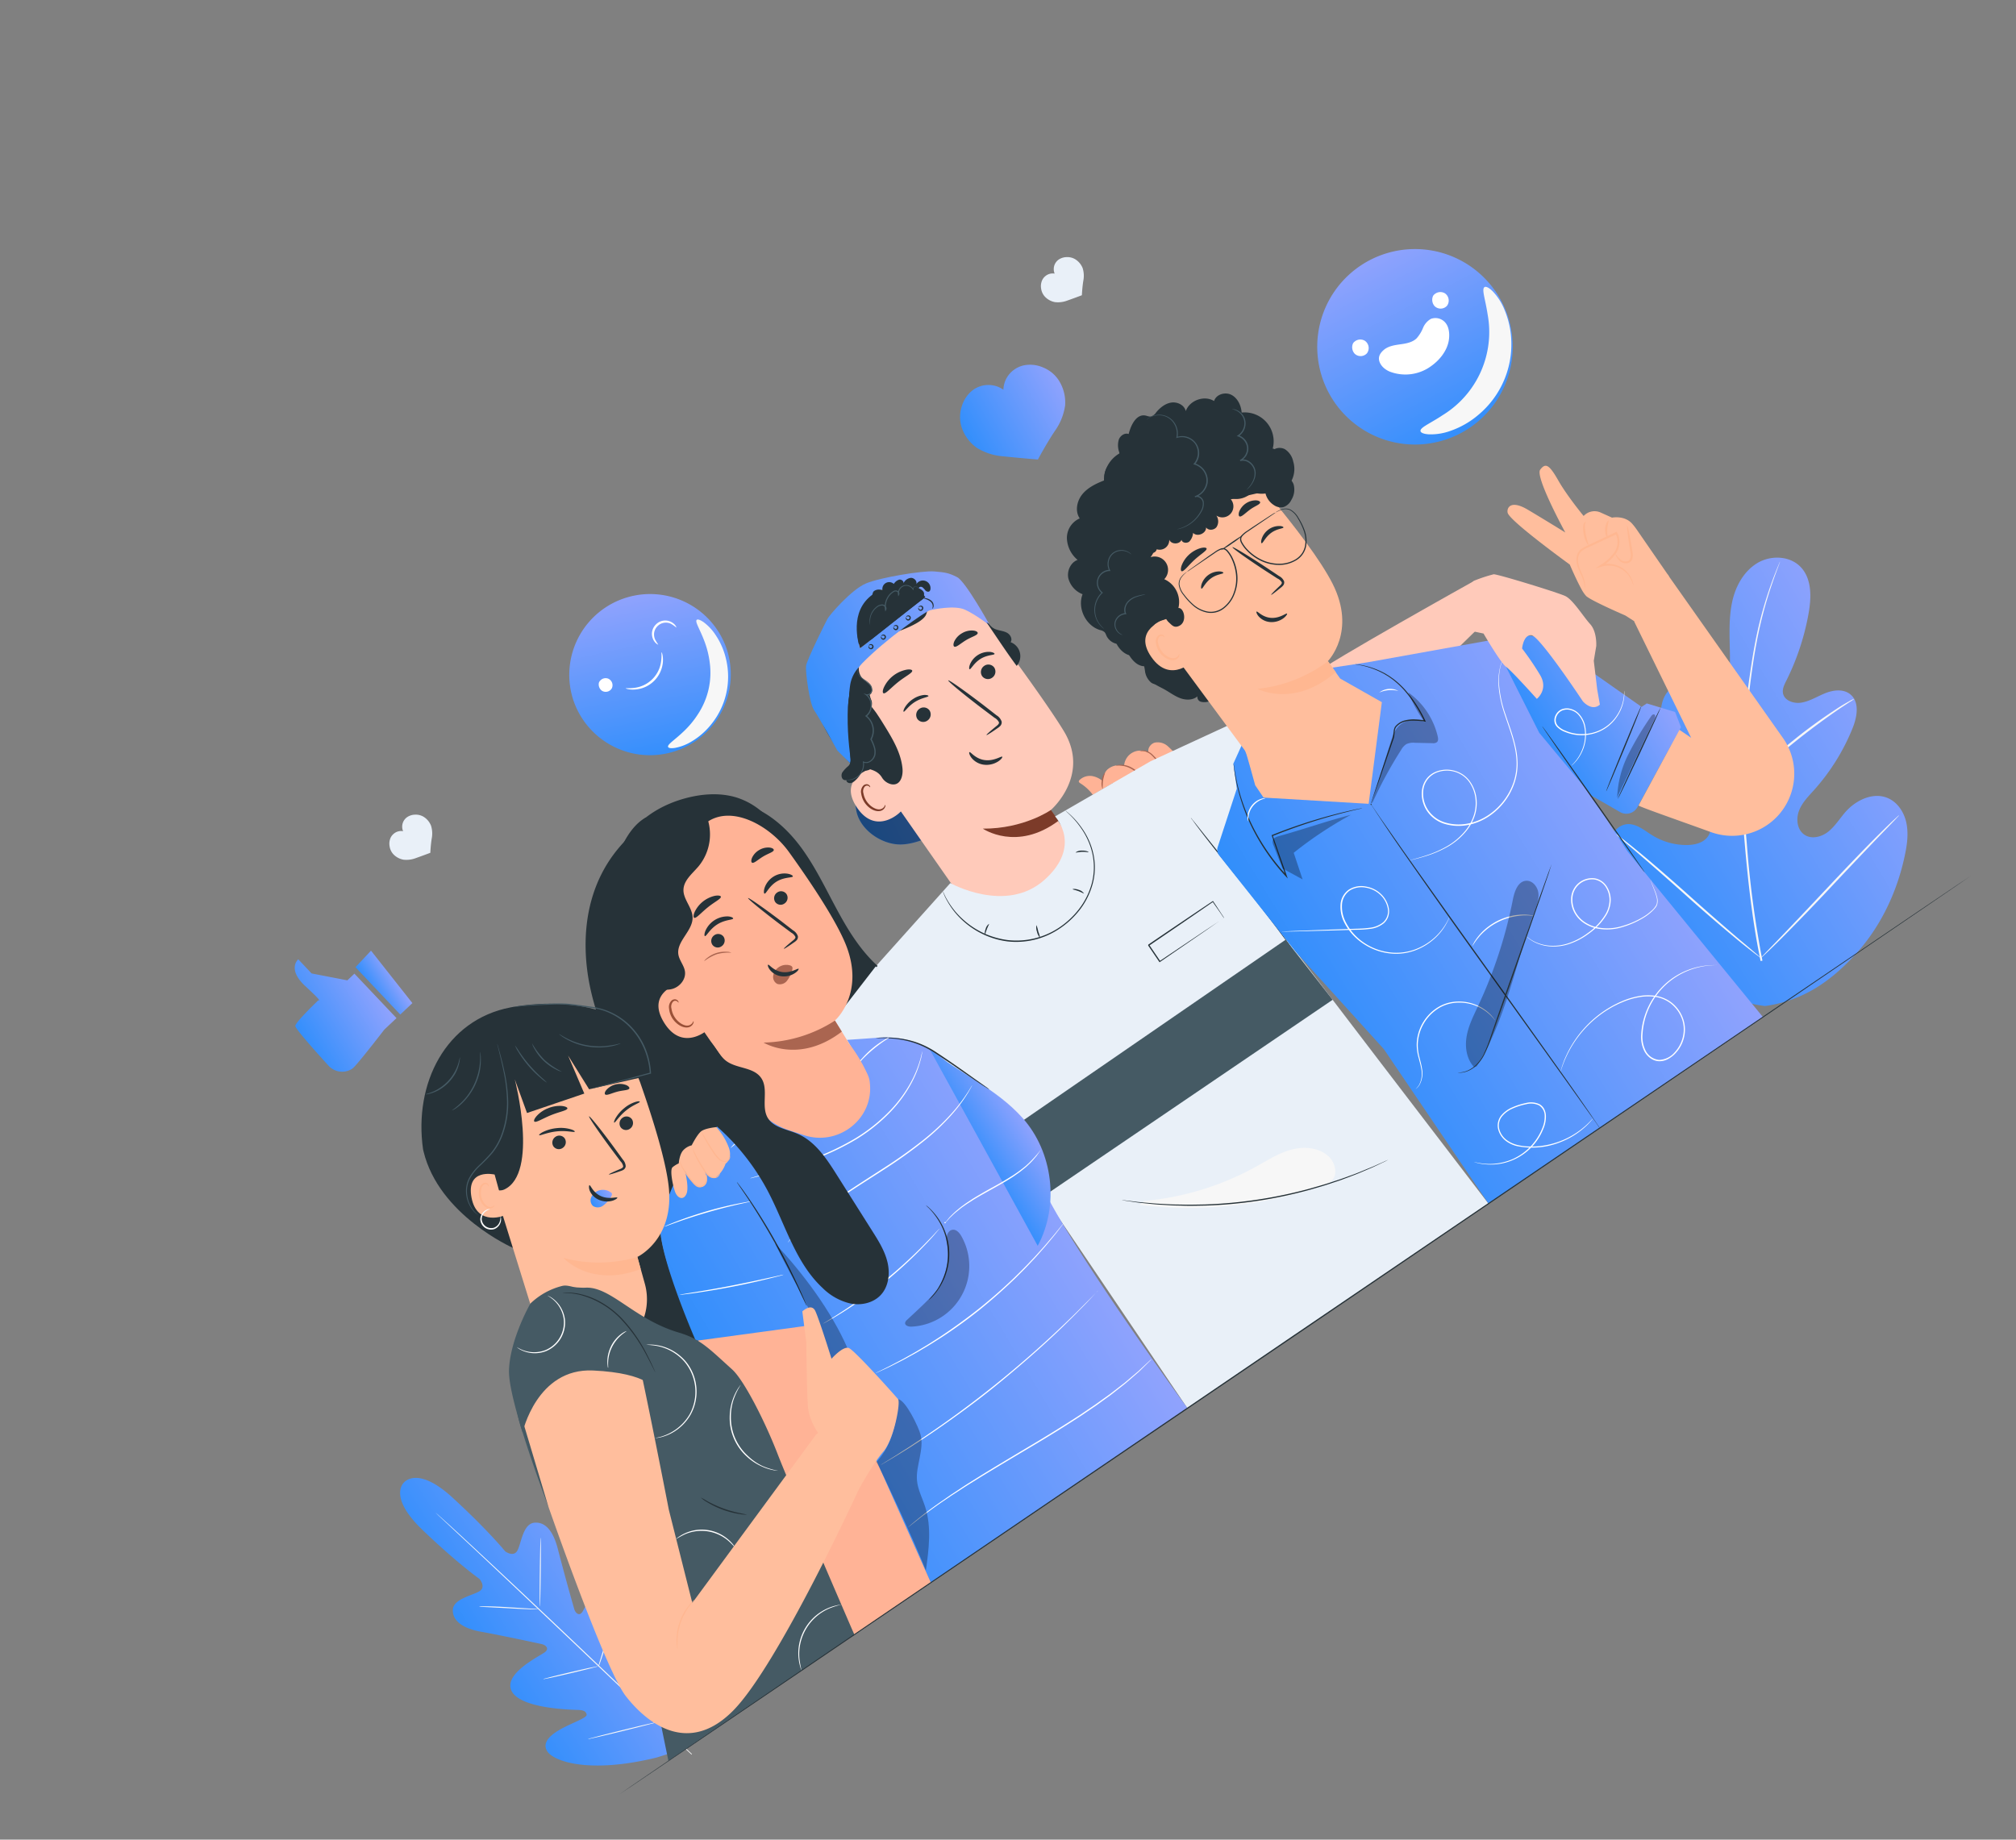 <svg xmlns="http://www.w3.org/2000/svg" width="103" height="94" fill="none"><rect width="100%" height="100%" fill="#808080" stroke="none"/><path fill="url(#a)" d="m18.108 49.75-.36.343-1.828-.353-.682-.723s-.592.494.37 1.38c.96.886.66.709.66.709s-1.182 1.126-1.18 1.32c.002.146 1.08 1.35 1.672 2.001a.948.948 0 0 0 1.147.233.648.648 0 0 0 .146-.1c.297-.28 1.58-1.948 1.58-1.948l.625-.589-2.15-2.272Z"/><path fill="url(#b)" d="m18.955 48.576 2.114 2.68-.62.585-2.288-2.42.794-.845Z"/><path fill="url(#c)" d="M54.098 19.44a1.725 1.725 0 0 0-.797-.66 1.657 1.657 0 0 0-1.002-.11 1.35 1.35 0 0 0-.86.628 1.338 1.338 0 0 0-.175.614 1.335 1.335 0 0 0-1.577.033c-.27.216-.464.512-.557.846-.106.337-.106.7 0 1.038.14.427.415.798.782 1.057.404.247.86.394 1.331.43.776.081 1.785.164 1.785.164s.436-.818.87-1.464a2.96 2.96 0 0 0 .52-1.3 2.1 2.1 0 0 0-.32-1.276Z"/><path fill="#E9F0F8" d="M54.943 13.252a.777.777 0 0 0-.448-.114.737.737 0 0 0-.429.143.596.596 0 0 0-.182.7.585.585 0 0 0-.476.128.603.603 0 0 0-.152.187.736.736 0 0 0-.064.448.76.76 0 0 0 .196.417c.138.146.32.243.517.278.21.023.422-.004.62-.079.328-.114.75-.274.75-.274s.018-.41.077-.76a1.31 1.31 0 0 0-.037-.623.938.938 0 0 0-.372-.451Zm-33.29 28.49a.766.766 0 0 0-.447-.115.736.736 0 0 0-.429.144.594.594 0 0 0-.182.7.582.582 0 0 0-.475.128.613.613 0 0 0-.154.187.736.736 0 0 0-.062.447c.02.156.088.302.195.418.138.145.32.242.517.277.21.023.422-.003.62-.078.328-.115.75-.274.75-.274s.017-.411.077-.76a1.325 1.325 0 0 0-.04-.623.936.936 0 0 0-.37-.451Z"/><path fill="url(#d)" d="M76.556 15.118a4.994 4.994 0 1 0-8.467 5.297 4.994 4.994 0 0 0 8.467-5.297Z"/><path fill="#F7F7F7" d="M75.844 14.672c.07-.049.217.016.409.202.26.272.466.59.607.939.221.52.342 1.078.355 1.644a4.685 4.685 0 0 1-1.659 3.72c-.427.37-.92.655-1.454.84a2.946 2.946 0 0 1-1.102.176c-.267-.017-.413-.084-.425-.167-.026-.186.484-.379 1.14-.818a4.979 4.979 0 0 0 2.29-5.141c-.119-.788-.316-1.292-.161-1.395Z"/><path fill="#fff" d="M73.144 18.688c.422-.306.766-.75.866-1.235.06-.29.047-.668-.123-.91a.663.663 0 0 0-.779-.25.939.939 0 0 0-.405.466 1.85 1.85 0 0 1-.33.532c-.217.208-.535.262-.831.303-.297.042-.615.089-.844.287-.126.111-.283.282-.239.521 0 0 .039.356.52.576a2.226 2.226 0 0 0 2.165-.29Zm-3.408-1.273a.45.45 0 0 0-.512.028.294.294 0 0 0-.106.124.49.49 0 0 0 .084.496.436.436 0 0 0 .64-.015.45.45 0 0 0-.106-.633Zm4.09-2.425a.451.451 0 0 0-.512.028.295.295 0 0 0-.106.123.491.491 0 0 0 .083.496.438.438 0 0 0 .64-.015.45.45 0 0 0-.105-.632Z"/><path fill="url(#e)" d="M37.19 33.364a4.13 4.13 0 1 0-7.915 2.359 4.13 4.13 0 0 0 7.914-2.359Z"/><path fill="#F7F7F7" d="M35.596 31.674c.044-.044.168-.01.347.113.247.183.458.41.624.668.257.385.439.815.537 1.267a3.856 3.856 0 0 1-.733 3.245 3.694 3.694 0 0 1-1.025.913c-.26.161-.548.275-.85.334-.213.034-.34.013-.363-.05-.045-.129.342-.35.818-.812.276-.264.519-.56.723-.883.5-.768.71-1.69.589-2.599a4.712 4.712 0 0 0-.274-1.107c-.234-.624-.49-.991-.393-1.089Z"/><path fill="#fff" d="M33.804 33.334c.01-.007.08.163.066.45a1.533 1.533 0 0 1-1.452 1.45c-.287.015-.455-.053-.45-.065.003-.012.173.014.442-.022a1.563 1.563 0 0 0 1.37-1.376c.038-.263 0-.438.024-.438Zm-2.731 1.342a.368.368 0 0 0-.41.105.246.246 0 0 0-.067.118.402.402 0 0 0 .147.389.362.362 0 0 0 .515-.115.368.368 0 0 0-.185-.497Zm3.481-2.611a1.973 1.973 0 0 0-.263-.186.596.596 0 0 0-.684.102.605.605 0 0 0-.186.348.648.648 0 0 0 .042.33c.049.096.105.187.167.275-.003.012-.141-.04-.247-.238a.67.67 0 0 1 .143-.802.66.66 0 0 1 .809-.089c.188.116.23.253.22.26Z"/><path fill="url(#f)" d="M20.644 75.746s-.851.712.948 2.435c1.8 1.722 2.908 2.499 2.908 2.499s.36.419-.023.638c-.384.22-1.335.391-1.342.957-.007.565.542.944 1.459 1.105.917.162 2.91.59 3.089.63.18.04.401.213.165.405-.236.192-2.19 1.112-1.697 2.013.493.9 3.118.933 3.409.946.29.013.385.094.413.24.029.148-.66.39-1.207.676-.547.286-1.126.712-.799 1.207.328.496 2.108 1.156 5.574.31l1.58-.497.385-1.616c.619-3.513-.154-5.246-.672-5.541-.518-.295-.901.316-1.152.876-.25.56-.452 1.263-.6 1.244-.147-.018-.24-.111-.268-.396-.029-.284-.227-2.906-1.159-3.339-.932-.432-1.725 1.576-1.9 1.826-.174.249-.364.035-.414-.14a128.07 128.07 0 0 1-.83-3.037c-.222-.9-.613-1.429-1.197-1.383-.585.046-.673 1.005-.867 1.4-.194.396-.636.065-.636.065s-.85-1.054-2.682-2.738c-1.832-1.684-2.504-.764-2.504-.764"/><path fill="#F7F7F7" d="M35.327 89.65c-1.342-1.243-3.69-3.495-5.716-5.418a1317.704 1317.704 0 0 0-5.197-4.914l-1.583-1.48c-.185-.17-.33-.309-.431-.402l-.105-.105a.831.831 0 0 1-.037-.037s.014.01.04.033l.114.102.438.395c.381.344.923.847 1.592 1.47a663.89 663.89 0 0 1 5.207 4.903c2.025 1.924 4.37 4.178 5.706 5.43"/><path fill="#F7F7F7" d="M24.476 82.088a.47.47 0 0 1 .12-.009h.325c.276.004.656.02 1.07.047l1.073.066.325.018c.04 0 .08.004.12.011a.461.461 0 0 1-.12.01 7.918 7.918 0 0 1-.326-.002 35.226 35.226 0 0 1-1.074-.052l-1.076-.056-.326-.016a.62.62 0 0 1-.11-.017Zm3.108-.006c-.014-.001-.017-.785-.005-1.754.012-.97.031-1.752.044-1.752.014 0 .018.784.006 1.753-.012.97-.03 1.752-.045 1.753Zm2.977 3.092a.713.713 0 0 1 .031-.119l.096-.317c.083-.264.195-.637.297-1.055.103-.418.193-.792.254-1.063l.074-.327a.592.592 0 0 1 .031-.118.54.54 0 0 1-.01.122l-.052.332a15.625 15.625 0 0 1-.55 2.125 9.805 9.805 0 0 1-.111.313.451.451 0 0 1-.06.107Zm-2.808.625a.43.43 0 0 1 .107-.036l.297-.079a70.645 70.645 0 0 1 1.972-.465l.304-.059a.46.46 0 0 1 .112-.016.43.43 0 0 1-.107.036l-.297.078a74.01 74.01 0 0 1-1.972.465l-.305.06a.542.542 0 0 1-.111.016Zm2.281 3.064a.969.969 0 0 1 .139-.044l.377-.1c.321-.084.767-.196 1.259-.317.492-.12.942-.23 1.268-.304l.386-.087a.79.79 0 0 1 .143-.025.996.996 0 0 1-.138.044l-.377.1a104.473 104.473 0 0 1-2.524.62l-.385.086a.792.792 0 0 1-.148.027Zm3.478-.88a.917.917 0 0 1 .033-.151l.108-.407a41.554 41.554 0 0 0 .623-2.71l.083-.417a.855.855 0 0 1 .036-.15.921.921 0 0 1-.013.157c-.014.1-.036.242-.065.418a24.61 24.61 0 0 1-.624 2.713c-.05.171-.088.306-.123.404a.975.975 0 0 1-.058.143Z"/><path fill="url(#g)" d="M90.18 51.405c-3.54-.427-5.91-3.458-7.407-6.52-.249-.512-.587-1.011-.582-1.578.004-.567.397-1.16.966-1.197.468-.021.86.325 1.259.571.533.33 1.15.502 1.776.497.408-.004.857-.114 1.08-.456.306-.47.038-1.094-.231-1.59l-1.507-2.78c-.27-.496-.538-1.009-.64-1.561-.1-.553.012-1.18.419-1.567.406-.388 1.136-.426 1.492.013.15.18.22.414.345.614.124.2.344.377.57.33.228-.048.355-.296.427-.521.246-.779.25-1.613.233-2.434-.018-.82-.053-1.649.114-2.45.167-.802.588-1.578 1.282-2 .693-.423 1.69-.387 2.244.22.555.606.527 1.539.383 2.347a12.633 12.633 0 0 1-1.142 3.446c-.098.196-.203.407-.168.625.073.395.561.553.947.487.44-.074.817-.325 1.235-.489.418-.164.927-.215 1.27.074.476.402.335 1.163.1 1.737a10.792 10.792 0 0 1-1.954 3.136c-.296.33-.62.653-.778 1.07-.157.415-.1.957.267 1.215.367.258.886.125 1.232-.152s.583-.67.873-1.001c.547-.624 1.458-1.05 2.214-.69.495.235.814.761.912 1.307.099.546.018 1.1-.099 1.637-.398 1.872-1.257 3.663-2.55 5.06-1.295 1.398-2.693 2.335-4.582 2.6"/><path fill="#F7F7F7" d="M89.952 49.106c-.367-1.753-.608-3.707-.79-5.76l-.13-1.521a23.964 23.964 0 0 1-.093-1.48c-.018-.935.015-1.87.1-2.8.079-.887.177-1.728.286-2.511.11-.784.217-1.517.346-2.178a20.016 20.016 0 0 1 1.153-3.884l.087-.207a.305.305 0 0 1 .033-.069.459.459 0 0 1-.023.072l-.078.212c-.07.185-.171.459-.293.814a21.184 21.184 0 0 0-.81 3.073c-.125.66-.232 1.389-.331 2.174-.1.785-.204 1.621-.273 2.512a25.258 25.258 0 0 0-.095 2.79c.01.484.052.974.094 1.474.041.5.09 1.006.13 1.521.152 1.93.413 3.849.78 5.75"/><path fill="#F7F7F7" d="M88.962 40.324a1.13 1.13 0 0 1-.163-.187 13.52 13.52 0 0 1-.405-.537 64.128 64.128 0 0 1-1.26-1.828 44.226 44.226 0 0 0-1.276-1.814c-.17-.227-.31-.41-.408-.535a1.11 1.11 0 0 1-.138-.202c.065.052.124.112.176.177.107.117.255.293.434.515.358.443.815 1.077 1.303 1.8.487.724.906 1.354 1.236 1.845l.376.554c.048.067.09.137.125.212Z"/><path fill="#F7F7F7" d="M94.74 35.708a1.495 1.495 0 0 1-.241.164c-.155.105-.384.25-.66.44a37.63 37.63 0 0 0-4.083 3.272c-.247.227-.442.416-.579.541a1.69 1.69 0 0 1-.217.196c.055-.081.118-.156.187-.224.127-.139.315-.336.556-.57a27.117 27.117 0 0 1 1.97-1.737c.68-.55 1.39-1.065 2.123-1.543.278-.188.521-.324.68-.413a1.54 1.54 0 0 1 .264-.126Zm-4.772 13.238a.356.356 0 0 1-.086-.054l-.234-.174a33.693 33.693 0 0 1-.838-.664 84.264 84.264 0 0 1-2.675-2.305 157.633 157.633 0 0 0-2.654-2.326c-.339-.281-.612-.517-.817-.69l-.221-.188a.051.051 0 1 1 .013-.017l.232.173c.206.157.49.38.84.665.7.57 1.645 1.387 2.675 2.305a151.16 151.16 0 0 0 2.654 2.326c.338.28.611.516.817.69.088.074.161.137.22.189.028.02.053.043.074.07Z"/><path fill="#F7F7F7" d="M97.03 41.654a.411.411 0 0 1-.067.08l-.202.216-.756.782a344.59 344.59 0 0 0-2.469 2.605 112.747 112.747 0 0 1-2.492 2.583c-.325.324-.592.584-.78.76l-.216.201a.37.37 0 0 1-.081.064.37.37 0 0 1 .066-.08l.204-.215.755-.781c.637-.662 1.508-1.584 2.468-2.606.959-1.021 1.84-1.936 2.491-2.584.327-.325.592-.584.78-.76l.217-.2a.504.504 0 0 1 .082-.065Z"/><path fill="url(#h)" d="M43.421 39.073c.22.942.17 1.242.319 2.282.13.915 1.065 1.641 1.972 1.774.594.087 1.184-.117 1.74-.332 1.244-.481 2.483-1.058 3.43-1.997a5.819 5.819 0 0 0 1.651-3.304 5.95 5.95 0 0 0-.684-3.662"/><path fill="#000" d="M43.421 39.073c.219.942.17 1.242.318 2.282.131.915 1.066 1.642 1.973 1.774.593.087 1.184-.117 1.74-.331 1.243-.482 2.483-1.06 3.43-1.998a5.818 5.818 0 0 0 1.651-3.304 5.952 5.952 0 0 0-.684-3.662" opacity=".5"/><path fill="#263238" d="M45.885 41.071c-.882-.666-1.764-1.34-2.516-2.146-.751-.807-1.38-1.762-1.655-2.831-.042-.163-.237-1.31-.091-1.393.107-.06.415.923.526.977 1.038.481 1.844 1.365 2.42 2.351.551.964.994 1.987 1.32 3.048"/><path fill="#FFCABA" d="M53.615 46.943a3.15 3.15 0 0 1-4.33-.816l-5.901-8.448c-1.658-2.22-1.752-5.039.515-6.63l.218-.135a4.95 4.95 0 0 1 6.597 1.264c1.427 1.931 2.977 4.084 3.641 5.183 1.375 2.275-.67 4.032-.67 4.032s.338.511.784 1.154a3.151 3.151 0 0 1-.854 4.396Z"/><path fill="#7C3B29" d="M53.694 41.385s-1.372.968-3.48.956c0 0 1.734 1.195 3.866-.403l-.386-.553Z"/><path fill="#263238" d="M50.797 34.11a.379.379 0 0 1-.108.52.368.368 0 0 1-.513-.085.381.381 0 0 1 .108-.52.368.368 0 0 1 .513.085Zm.016-.697c-.014.067-.37.038-.717.255-.347.216-.493.547-.558.527-.03-.007-.037-.108.024-.258a1.042 1.042 0 0 1 1.02-.627c.156.017.24.072.23.103Zm-3.322 2.888a.38.38 0 0 1-.109.519.368.368 0 0 1-.513-.084.38.38 0 0 1 .108-.519.369.369 0 0 1 .514.084Zm-.055-.734c-.022.058-.341.084-.688.298-.346.215-.52.51-.575.502-.027-.002-.02-.083.054-.214.11-.181.26-.334.439-.446a1.24 1.24 0 0 1 .57-.199c.143.003.21.034.2.06Zm2.965 1.991c-.013-.019.18-.19.501-.452.083-.063.156-.133.134-.203a.533.533 0 0 0-.224-.226 397.42 397.42 0 0 0-.68-.512c-.96-.734-1.712-1.358-1.684-1.4.028-.041.832.526 1.792 1.26l.673.524a.603.603 0 0 1 .262.319.267.267 0 0 1-.065.22.737.737 0 0 1-.138.115c-.34.237-.557.374-.57.355Zm-.872.875c.056-.038.289.337.777.404.49.067.864-.224.902-.168.016.024-.043.129-.21.238-.219.14-.48.2-.737.166a.967.967 0 0 1-.629-.355c-.114-.153-.13-.272-.103-.285Zm-2.922-4.166c.024.116-.35.287-.727.59-.377.302-.637.616-.743.565-.05-.025-.048-.15.032-.318a1.62 1.62 0 0 1 1.12-.88c.183-.037.305-.01.318.044Zm3.346-1.919c-.011.117-.301.184-.592.359-.29.175-.498.382-.605.334-.049-.024-.061-.127 0-.268a.964.964 0 0 1 .4-.42.954.954 0 0 1 .568-.133c.148.012.232.074.229.128Z"/><path fill="#FFCABA" d="M44.606 39.235c-.049.008-1.836.506-.828 2.018 1.007 1.513 2.319.19 2.293.144a719.712 719.712 0 0 0-1.465-2.162Z"/><path fill="#7C3B29" d="M45.225 41.128c-.01 0-.014.037-.045.087a.32.32 0 0 1-.196.133c-.199.048-.503-.116-.692-.383a1.052 1.052 0 0 1-.178-.427.366.366 0 0 1 .065-.341.162.162 0 0 1 .205-.03c.047.028.06.064.069.06.01-.003.015-.045-.039-.1a.206.206 0 0 0-.122-.055.245.245 0 0 0-.172.059.448.448 0 0 0-.12.418c.024.174.09.34.19.483.215.3.56.479.82.396a.338.338 0 0 0 .214-.2c.025-.058.01-.097 0-.1Z"/><path fill="#263238" d="M48.048 30.345c.152-.3-1.113-.592-1.897-.457-1.178.207-2.734.888-3.408 1.69-.813.962-1.303 2.037-1.19 3.294.114 1.258.65 2.45 1.388 3.472.225.312.483.622.836.775.435.19.977.128 1.275.596a.758.758 0 0 0 .468.354c.475.106.621-.396.591-.779-.069-.813-.51-1.541-.938-2.236-.305-.494-.62-.998-1.067-1.367-.244-.2-.524-.357-.756-.572-.232-.214-.42-.507-.403-.823.007-.07.02-.139.039-.206a1.891 1.891 0 0 1 1.355-1.352c1.054-.272 2.8-.811 2.984-1.356.262-.781.21-1.14.21-1.14l.513.107Z"/><path fill="url(#i)" d="M48.9 29.49c-.44-.224-.61-.242-1.174-.292-.565-.049-2.751.304-3.49.617-.737.313-1.847 1.6-1.956 1.8-.11.198-1.062 2.118-1.098 2.41-.035.294.167 1.903.413 2.264.245.361 1.187 2.062 1.187 2.062l.726.718s-.705-3.892.53-5.163c1.237-1.272 3.249-2.66 3.469-2.72.22-.058 1.266-.267 1.785-.037.52.23 1.288.816 1.288.816s-1.241-2.253-1.68-2.476Zm-4.96 3.632s-.594-1.621.446-2.583c1.04-.962 2.531-.485 2.674-.304l.215.274-3.334 2.613Z"/><path fill="#263238" d="M47.632 31.103c-.006-.008.02-.046.022-.12a.31.31 0 0 0-.116-.245.756.756 0 0 0-.26-.132c-.073-.022-.12-.038-.119-.048.002-.01.051-.008.13.006a.586.586 0 0 1 .29.127.325.325 0 0 1 .12.297c-.016.086-.063.121-.067.115Zm-.702-.059a.133.133 0 0 0 .065.1c.012.007.024.01.037.01a.082.082 0 0 0 .058-.133.1.1 0 0 0-.072-.024c-.05.002-.07.034-.079.03-.009-.005 0-.054.072-.074a.123.123 0 0 1 .148.175.123.123 0 0 1-.229.016c-.038-.062-.005-.106 0-.1Zm-.636.491c.009.003 0 .04.034.077a.092.092 0 0 0 .067.033.077.077 0 0 0 .068-.046.073.073 0 0 0-.01-.081.092.092 0 0 0-.072-.025c-.05.003-.07.035-.078.03-.008-.005 0-.054.07-.075a.133.133 0 0 1 .12.026.129.129 0 0 1 .028.15.13.13 0 0 1-.126.085.137.137 0 0 1-.102-.067c-.038-.07-.005-.113 0-.107Zm-.635.491c.004.006.001.039.034.076a.095.095 0 0 0 .068.034.072.072 0 0 0 .066-.045.076.076 0 0 0-.01-.083.099.099 0 0 0-.07-.024c-.05.004-.072.035-.08.03-.008-.005 0-.054.072-.074a.136.136 0 0 1 .119.025.132.132 0 0 1 .03.15.123.123 0 0 1-.127.086.131.131 0 0 1-.102-.067c-.038-.07-.006-.114 0-.108Zm-.637.489c.009.003.001.04.035.077a.091.091 0 0 0 .066.034.073.073 0 0 0 .069-.047.074.074 0 0 0-.011-.081.09.09 0 0 0-.072-.024c-.05.002-.07.034-.079.03-.009-.005 0-.054.071-.075a.131.131 0 0 1 .12.025.123.123 0 0 1 .029.15.13.13 0 0 1-.126.085.132.132 0 0 1-.102-.067c-.037-.067-.005-.112 0-.107Zm-.634.492c.009.003.001.039.034.076a.098.098 0 0 0 .066.035.084.084 0 0 0 .068-.05.083.083 0 0 0-.01-.083.091.091 0 0 0-.071-.024c-.05.003-.072.034-.08.029-.008-.005 0-.054.07-.073a.131.131 0 1 1-.079.19c-.037-.062-.004-.106.002-.1Z"/><path fill="#263238" d="M44.48 30.579c.122-.084.06-.3.184-.384a.432.432 0 0 1 .425-.028.348.348 0 0 1 .576-.33.509.509 0 0 1 .274-.219c.116-.024.26.088.216.199a.472.472 0 0 1 .383-.29c.169-.005.335.17.276.328a.39.39 0 0 1 .723.25.165.165 0 0 1-.052.11c-.063.043-.149.01-.203-.043a.945.945 0 0 0-.154-.164c-.064-.04-.17-.032-.187.049.13.059.286.16.27.305-.009.1-.013.213-.095.271-.466.332-2.707 2.156-3.172 2.487-.004.003-.564-1.714.535-2.541Zm-1.019 8.142c.072.137-.01.304-.115.417-.119.097-.225.21-.314.336-.072.137-.038.347.113.385.123.032.24-.067.319-.166a1.762 1.762 0 0 0 .277-1.632c.24-.002.42-.254.428-.493a1.43 1.43 0 0 0-.206-.681 1.196 1.196 0 0 0 .342-1.64c-.2-.283-.531-.49-.61-.826 0 0-.34.973-.364 1.663-.024.69.13 2.637.13 2.637Z"/><path fill="#263238" d="M43.301 39.748a.137.137 0 0 0-.03.198.207.207 0 0 0 .209.062.474.474 0 0 0 .198-.113c.175-.15.309-.343.387-.56a.406.406 0 0 0 .469-.094.578.578 0 0 0 .137-.477 1.07 1.07 0 0 0-.2-.468.463.463 0 0 0 .425-.311.722.722 0 0 0-.045-.548 1.718 1.718 0 0 0-.333-.452c.187.032.348-.184.316-.372a.587.587 0 0 0-.368-.405.465.465 0 0 0-.148-.668.26.26 0 0 0 .238-.284.555.555 0 0 0-.207-.352 2.784 2.784 0 0 1-.314-.278.698.698 0 0 1-.152-.533 1.7 1.7 0 0 0-.448.917 5.001 5.001 0 0 0-.047 1.033l.063 2.82"/><path fill="#455A64" d="M43.822 34.161a.42.42 0 0 0 .17.434c.068.056.138.107.212.154.09.055.172.123.243.2a.423.423 0 0 1 .115.345.32.32 0 0 1-.104.176.23.23 0 0 1-.211.053l.024-.047a.696.696 0 0 1 .27.539.708.708 0 0 1-.268.599v-.05a.965.965 0 0 1 .258 1.228v-.03c.07.132.127.27.17.412.045.14.05.29.017.433a.572.572 0 0 1-.247.316.383.383 0 0 1-.37.035l.038-.025a.837.837 0 0 1-.158.607.787.787 0 0 1-.39.28.767.767 0 0 1-.383.03.091.091 0 0 1-.027-.008c0-.002.037.003.107.003.1 0 .2-.017.294-.052a.784.784 0 0 0 .506-.852l-.007-.048.044.021a.333.333 0 0 0 .318-.035.517.517 0 0 0 .215-.295.772.772 0 0 0-.017-.396 2.21 2.21 0 0 0-.167-.4l-.01-.014.009-.015a.902.902 0 0 0-.24-1.148l-.034-.026.035-.024a.651.651 0 0 0 .246-.546.641.641 0 0 0-.243-.497l-.125-.09.151.046a.227.227 0 0 0 .253-.188.385.385 0 0 0-.101-.305c-.141-.164-.327-.245-.443-.361a.502.502 0 0 1-.173-.327.225.225 0 0 1 .023-.132Zm3.089-4.09a.167.167 0 0 0-.066-.083.11.11 0 0 0-.115-.001.123.123 0 0 0-.054.139l-.035.014a.396.396 0 0 0-.39-.206.384.384 0 0 0-.32.428l-.056-.01c.022-.037-.006-.093-.05-.116a.167.167 0 0 0-.158.013.785.785 0 0 0-.274.274.89.89 0 0 0-.122.62l-.058-.009a.124.124 0 0 0-.02-.133.166.166 0 0 0-.127-.063.439.439 0 0 0-.275.113.92.92 0 0 0-.293.421c-.046.153-.06.313-.038.471a.617.617 0 0 1-.028-.125.924.924 0 0 1 .332-.804.477.477 0 0 1 .309-.128.227.227 0 0 1 .172.085.183.183 0 0 1 .028.201l-.04.077-.016-.086a.956.956 0 0 1 .127-.664.849.849 0 0 1 .302-.298.225.225 0 0 1 .216-.009c.034.019.06.048.076.084a.13.13 0 0 1-.001.116l-.045.08-.012-.089a.424.424 0 0 1 .802-.248l-.034.014a.15.15 0 0 1 .071-.175.13.13 0 0 1 .14.01c.062.036.054.09.052.087Z"/><path fill="#263238" d="M50.529 31.878c.09.14.227.243.386.292.18.06.378.073.544.168.165.095.282.318.174.475a.763.763 0 0 1 .311 1.213c-.481-.64-1.094-1.576-1.547-2.236"/><path fill="#FFB396" d="M60.14 38.617a5.093 5.093 0 0 0-.486-.497.773.773 0 0 0-.649-.176c-.225.06-.4.314-.314.53a.83.83 0 0 0-1.26.672.873.873 0 0 0-.867.189.858.858 0 0 0-.222.58 1.137 1.137 0 0 0-.462-.243.761.761 0 0 0-.728.188.11.11 0 0 0-.035.067c-.002.041.038.069.077.096.248.154.464.354.639.588l.75-.436.285-.164c.307.18.457.5.69.77.232.27.614.491.934.333.285-.14.37-.53.269-.83-.101-.301-.337-.537-.566-.758.23.105.393.314.549.517.155.202.32.409.553.513.235.105.551.053.67-.17.12-.224.008-.472-.14-.66-.146-.188-.336-.35-.424-.57.132.215.273.441.494.567.22.126.545.107.683-.106a.541.541 0 0 0-.036-.556 2.53 2.53 0 0 0-.403-.444Z"/><path fill="#AA6550" d="M58.754 40.279c-.007.004-.069-.102-.19-.262a4.085 4.085 0 0 0-.534-.566 1.35 1.35 0 0 0-.686-.322c-.196-.024-.32 0-.32-.012-.001-.011.026-.017.084-.023a.977.977 0 0 1 .239-.014c.121.008.24.036.353.083.135.06.26.137.372.232.199.175.375.373.525.591.07.088.123.187.157.293Zm1.079-.477a2.367 2.367 0 0 1-.2-.265 9.94 9.94 0 0 0-.5-.622c-.103-.117-.2-.233-.296-.322a.786.786 0 0 0-.294-.184.6.6 0 0 0-.318-.012s.027-.018.082-.038a.496.496 0 0 1 .25.006.79.79 0 0 1 .319.185 6.187 6.187 0 0 1 .794.961c.066.09.12.188.163.291Zm-3.376-.331c.017.01-.067.185-.1.42-.034.235-.006.428-.023.43a.728.728 0 0 1-.04-.44.736.736 0 0 1 .163-.41Z"/><path fill="#FFCABA" d="M60.422 39.022s5.893-3.882 6.683-4.542c.79-.66 8.22-4.802 8.22-4.802l.165 2.457-11.267 11.026-3.801-4.139Z"/><path fill="#E9F0F8" d="m66.754 42.001-3.576-5.134-4.386 2.026-4.886 2.824s1.42 1.494-.547 3.245c-1.968 1.752-4.806.162-4.806.162l-3.812 4.257 6.378 8.444 9.547 14.129L76.046 61.5s-11.062-14.445-12.01-15.748l2.718-3.75Z"/><path fill="#263238" d="M65.952 48.387a.426.426 0 0 1-.055-.065c-.034-.05-.085-.114-.146-.198l-.531-.716a98.42 98.42 0 0 0-1.814-2.328 186.96 186.96 0 0 1-1.832-2.314c-.23-.298-.414-.542-.539-.712-.057-.083-.106-.146-.145-.198a.347.347 0 0 1-.048-.07.5.5 0 0 1 .057.064c.035.05.09.111.154.192l.556.699 1.847 2.304a64.366 64.366 0 0 1 1.797 2.338c.222.305.399.554.517.73l.138.202a.42.42 0 0 1 .044.072Z"/><path fill="#455A64" d="M68.086 51.086 53.349 61.102l-2.127-3.128 14.466-9.96 2.398 3.072Z"/><path fill="#F7F7F7" d="M58.456 61.367a14.54 14.54 0 0 0 5.726-1.76c.59-.327 1.167-.699 1.82-.87.652-.17 1.415-.1 1.898.372.33.325.463.92.124 1.237-.13.106-.282.185-.444.23a21.088 21.088 0 0 1-9.364.992"/><path fill="#263238" d="m70.924 59.259-.03.02-.094.048-.367.176-.266.126c-.098.045-.207.089-.321.139-.231.096-.493.215-.791.322l-.465.176c-.161.061-.333.114-.51.173-.35.124-.733.23-1.135.348a22.757 22.757 0 0 1-5.372.815c-.418.007-.815.019-1.184.003-.187-.006-.367-.005-.54-.015l-.495-.03c-.317-.014-.6-.05-.85-.074-.125-.014-.241-.023-.348-.037l-.291-.042-.403-.06-.105-.017a.134.134 0 0 1-.035-.008h.036l.106.012.404.049.291.036.348.032c.25.02.534.052.85.064l.495.026c.172.008.35.006.536.01.372.012.769-.001 1.181-.007a23.362 23.362 0 0 0 5.36-.812c.4-.115.783-.22 1.133-.341.177-.06.348-.11.51-.17l.466-.169c.299-.104.56-.22.792-.314l.324-.133.268-.12.371-.167.098-.042.033-.017Zm-8.39-12.344a.579.579 0 0 1-.041-.06l-.113-.166c-.1-.148-.247-.353-.428-.612l.026.005a470.8 470.8 0 0 1-3.272 2.24l.008-.044.29.427.282.416-.043-.01 2.342-1.573.697-.464.187-.127.067-.046a.51.51 0 0 1-.06.042l-.182.123-.68.474-2.345 1.61-.026.018-.582-.856.008-.046c1.344-.913 2.54-1.719 3.287-2.218l.017-.011.01.016c.18.265.317.48.417.632l.11.164a.37.37 0 0 1 .024.066Zm-12.003.292c.01.015-.052.12-.108.265-.056.145-.082.27-.1.267-.018-.003-.02-.135.04-.29a.444.444 0 0 1 .168-.242Zm2.424.062c.039.107.07.216.091.328.041.106.073.215.097.326a.639.639 0 0 1-.16-.309.62.62 0 0 1-.028-.345Zm2.427-1.615c-.015.01-.126-.062-.282-.12-.157-.059-.292-.076-.294-.098 0-.021.147-.029.313.035a.47.47 0 0 1 .263.184Zm.234-2.114c-.006.017-.151-.02-.332-.013-.18.007-.324.049-.33.03a.51.51 0 0 1 .328-.094c.194-.007.34.06.334.076Z"/><path fill="#263238" d="M54.434 41.418a4.069 4.069 0 0 1 .832.883c.17.236.311.492.42.761.133.327.214.672.242 1.023a3.24 3.24 0 0 1-.139 1.204 3.79 3.79 0 0 1-.614 1.189c-.294.382-.65.713-1.052.979a3.957 3.957 0 0 1-2.654.645 4.183 4.183 0 0 1-2.69-1.497 4.22 4.22 0 0 1-.487-.76c-.03-.064-.05-.115-.07-.16l-.04-.101a.354.354 0 0 1-.013-.034c.008.009.015.02.02.03.016.022.028.057.047.097l.075.157c.029.06.074.131.117.208.113.187.24.364.378.532.187.22.396.42.622.599a4.18 4.18 0 0 0 2.045.86 3.926 3.926 0 0 0 2.62-.622 4.296 4.296 0 0 0 1.037-.964c.27-.35.476-.745.609-1.167a3.22 3.22 0 0 0 .141-1.182 3.38 3.38 0 0 0-.232-1.014 3.695 3.695 0 0 0-.409-.76 4.506 4.506 0 0 0-.7-.803l-.078-.073a.176.176 0 0 1-.027-.03Zm-9.682 8.031.084-.094c-.812-.739-1.425-1.69-1.956-2.66-.645-1.166-1.2-2.392-2-3.458-.803-1.066-1.9-1.982-3.207-2.238l-3.381.263c-4.886 2.462-4.59 7.07-4.144 9.178.445 2.108 1.448 4.05 2.307 6.026.348.802.68 1.686.462 2.532-.152.592-.56 1.123-.572 1.724-.005.745.608 1.417.51 2.156-.09.669-.72 1.125-.973 1.756-.275.686-.043 1.48.354 2.103.397.623.947 1.136 1.397 1.72.767 1 1.228 2.197 1.877 3.276.65 1.08 1.812 1.943 3.044 2.204l-2.896-5.447s-2.149-4.591-1.901-6.001c0 0 .395-1.721 1.313-3.088 1.227-1.823 3.27-3.085 3.27-3.085.614.88 3.471 2.136 5.117.842 1.647-1.294-.187-3.957-.187-3.957l1.7-.117a4.442 4.442 0 0 1 3.62 1.474l.077.088-3.915-5.197Z"/><path fill="#E9F0F8" d="M44.742 49.38 41.8 53.183l4.284 5.503 3.471-4.022-4.813-5.284Z"/><path fill="url(#j)" d="M33.75 62.426c-.248 1.41 1.798 6.085 1.798 6.085l6.096-.759 5.913 13.113 13.11-8.911s-6.19-8.493-7.518-11.551c-.578-1.332-2.963-4.124-4.555-5.907a4.44 4.44 0 0 0-3.622-1.479l-1.7.118s1.828 2.666.185 3.96c-1.643 1.292-4.504.038-5.117-.842 0 0-2.045 1.262-3.272 3.085-.921 1.37-1.319 3.088-1.319 3.088Z"/><path fill="#FFB396" d="m35.661 68.498 7.986 15.025 3.911-2.656-5.888-13.186-6.009.817Z"/><path fill="url(#k)" d="M47.493 53.602c1.572 1.278 3.372 1.989 4.745 3.516 1.565 1.74 1.892 4.482.78 6.54"/><path fill="#263238" d="M50.533 55.662a.27.27 0 0 1-.058-.032l-.16-.1a21.39 21.39 0 0 1-.583-.387c-.488-.331-1.153-.803-1.906-1.296a4.447 4.447 0 0 0-1.123-.56 4.833 4.833 0 0 0-1.004-.209 6.759 6.759 0 0 0-.695-.034 2.481 2.481 0 0 1-.257-.003.315.315 0 0 1 .066-.01c.044-.003.107-.01.19-.012a5.45 5.45 0 0 1 .7.014c.347.027.69.092 1.022.195.405.131.788.32 1.14.56.754.495 1.412.969 1.897 1.313l.57.403.154.11c.018.014.034.03.047.048Zm-3.23 5.92c.016.009.031.02.045.032.028.024.072.055.122.103a3.208 3.208 0 0 1 .144 4.564c-.047.052-.09.086-.115.111a.156.156 0 0 1-.046.032l.14-.163a3.27 3.27 0 0 0 .232-4.083 3.401 3.401 0 0 0-.372-.447 1.536 1.536 0 0 1-.15-.149Z"/><path fill="#000" d="M47.914 65.877c-.46.55-1.031 1.056-1.573 1.566a.267.267 0 0 0-.097.148c-.018.144.181.203.327.196a3.098 3.098 0 0 0 2.55-4.617c-.102-.183-.279-.379-.483-.327-.236.058-.313.376-.27.615.168.915.036 1.505-.454 2.42" opacity=".3"/><path fill="#fff" d="M40.038 65.132a1.459 1.459 0 0 1-.204.063 37.604 37.604 0 0 1-2.435.555 38.51 38.51 0 0 1-1.892.318c-.242.034-.44.059-.576.074-.07.01-.142.017-.213.017.068-.019.138-.033.209-.04.146-.026.34-.058.574-.094.484-.08 1.154-.191 1.886-.336a84.888 84.888 0 0 0 1.875-.392l.566-.125c.069-.02.14-.033.21-.04Zm7.965-2.356a.647.647 0 0 1-.048.062l-.146.172a11.32 11.32 0 0 1-.557.61 22.194 22.194 0 0 1-4.215 3.444c-.297.185-.54.33-.71.424l-.196.109a.366.366 0 0 1-.072.034.48.48 0 0 1 .065-.045l.191-.118c.167-.101.406-.252.698-.442a24.93 24.93 0 0 0 4.207-3.436c.245-.25.438-.446.571-.596l.155-.163a.29.29 0 0 1 .057-.055Zm5.165-4.019a.23.23 0 0 1-.031.055l-.105.149-.075.108-.102.119c-.08.097-.165.19-.257.276l-.161.153c-.058.05-.123.1-.191.156-.127.108-.276.205-.428.314-.304.206-.666.412-1.04.62-.375.21-.733.407-1.05.6-.153.104-.306.192-.439.29a3.297 3.297 0 0 0-.2.142l-.17.138a3.475 3.475 0 0 0-.284.25l-.113.106-.084.095-.122.133a.032.032 0 0 1-.014.04.032.032 0 0 1-.036-.053.032.032 0 0 1 .043.003l.114-.141.08-.1c.033-.035.07-.07.11-.111a3.7 3.7 0 0 1 .28-.26l.17-.14c.06-.05.127-.094.197-.147.133-.1.284-.192.438-.297a23.22 23.22 0 0 1 1.05-.605 18.07 18.07 0 0 0 1.04-.615c.153-.104.298-.203.426-.306.065-.052.129-.1.187-.148l.162-.149c.217-.21.42-.436.605-.675Zm-3.502-3.293-.013.03-.046.082c-.042.072-.096.182-.182.314a7.96 7.96 0 0 1-.804 1.072c-.443.495-.926.951-1.447 1.364-.635.504-1.295.975-1.978 1.412-.72.467-1.419.904-2.037 1.322-.618.417-1.16.815-1.593 1.176-.342.28-.668.58-.977.895-.113.111-.192.205-.25.264l-.066.068a.105.105 0 0 1-.026.018l.019-.025.061-.073c.055-.062.131-.158.241-.272.306-.325.63-.632.973-.919a18.766 18.766 0 0 1 1.59-1.19c.617-.42 1.312-.858 2.034-1.327a24.534 24.534 0 0 0 1.977-1.404 11.97 11.97 0 0 0 1.447-1.347c.299-.33.572-.682.816-1.053.09-.13.147-.238.193-.308l.05-.08.018-.02Zm-2.541-1.731s.005.007-.004.03l-.015.086c-.017.075-.031.188-.074.328-.106.4-.26.787-.456 1.151a6.69 6.69 0 0 1-1.083 1.488 8.646 8.646 0 0 1-1.755 1.404c-.646.384-1.324.71-2.027.976-.646.246-1.242.433-1.744.579-.502.145-.91.253-1.192.327l-.327.082-.084.02-.031.005a.099.099 0 0 1 .024-.017l.085-.026.322-.093c.281-.081.687-.196 1.188-.347.5-.152 1.092-.34 1.736-.587a13.179 13.179 0 0 0 2.015-.975 8.752 8.752 0 0 0 1.746-1.39 6.78 6.78 0 0 0 1.083-1.463 5.7 5.7 0 0 0 .472-1.136c.045-.14.063-.252.085-.325.009-.035.015-.062.022-.085.007-.023.013-.033.014-.032Zm-7.755 3.241a2.75 2.75 0 0 1-.3.247 32.383 32.383 0 0 0-1.45 1.194 2.88 2.88 0 0 1-.3.25c.081-.103.172-.198.27-.283.174-.167.422-.39.704-.626s.55-.435.746-.574c.104-.08.214-.149.33-.208ZM45.445 53c-.078.066-.16.125-.248.177a7.262 7.262 0 0 0-1.125.941 2.19 2.19 0 0 1-.217.214c.05-.09.112-.172.184-.245a4.8 4.8 0 0 1 1.13-.946c.085-.058.178-.105.276-.14Zm-7.079 8.388c-.057.02-.116.037-.176.047l-.482.108a28.237 28.237 0 0 0-3.134.913l-.466.168a.955.955 0 0 1-.173.055 1.3 1.3 0 0 1 .164-.079c.107-.046.265-.11.46-.186.39-.15.938-.341 1.551-.522a18.711 18.711 0 0 1 2.076-.48.926.926 0 0 1 .18-.024Zm16.022 1.058a.171.171 0 0 1-.018.028l-.056.075-.22.29a11.64 11.64 0 0 1-.359.451c-.145.173-.303.372-.494.582l-.293.333c-.103.114-.215.229-.328.35-.225.246-.48.494-.744.758a28.97 28.97 0 0 1-1.822 1.61 25.357 25.357 0 0 1-1.971 1.424c-.311.196-.614.393-.902.558-.143.084-.28.168-.415.243l-.389.214c-.246.14-.477.25-.676.353-.2.103-.374.186-.518.251l-.33.15-.087.039-.032.01a.135.135 0 0 1 .028-.018l.083-.043.326-.162c.141-.07.315-.155.512-.261.198-.106.427-.22.67-.36l.387-.218c.134-.076.27-.16.413-.246.286-.166.582-.36.896-.562a29 29 0 0 0 1.964-1.425 26.565 26.565 0 0 0 1.82-1.598c.267-.264.521-.51.747-.752.114-.12.227-.234.33-.348l.297-.328c.19-.208.352-.407.499-.575.146-.17.269-.32.367-.444l.228-.282.062-.073a.125.125 0 0 1 .025-.024Zm1.717 3.485s-.009.007-.022.029l-.074.081-.283.307c-.123.134-.276.295-.458.477-.181.183-.385.397-.616.62-.459.46-1.023.993-1.663 1.564a60.95 60.95 0 0 1-2.13 1.812c-.77.625-1.53 1.188-2.229 1.688-.699.5-1.338.933-1.887 1.283-.269.182-.518.33-.741.468-.223.138-.41.25-.567.342l-.36.211-.095.052-.03.021.03-.02.09-.062.355-.22c.155-.094.344-.212.56-.352.217-.14.466-.294.736-.476a54.27 54.27 0 0 0 4.1-2.982 55.105 55.105 0 0 0 3.803-3.352c.235-.224.446-.435.622-.613l.467-.466.293-.298.077-.076a.12.12 0 0 1 .022-.038Zm2.72 3.532a.135.135 0 0 1-.026.03l-.081.08-.314.31c-.069.067-.144.143-.23.222l-.286.248-.33.286c-.117.1-.248.199-.385.307l-.422.332-.473.341-.249.181-.812.552a68.656 68.656 0 0 1-2.503 1.554c-.9.534-1.753 1.043-2.53 1.516-.382.24-.751.461-1.087.683l-.489.317-.443.301c-.283.192-.533.374-.753.536l-.306.222-.25.198-.346.273-.091.07-.033.021a19.439 19.439 0 0 1 1.75-1.354l.442-.307.487-.32c.333-.226.702-.447 1.084-.69.773-.474 1.627-.984 2.527-1.52a73.61 73.61 0 0 0 2.504-1.553l.547-.372.262-.178.249-.178.473-.338.426-.328c.134-.106.265-.2.387-.303l.332-.282.29-.244c.086-.078.162-.152.232-.216l.322-.3.086-.078a.162.162 0 0 1 .039-.02Z"/><path fill="#263238" d="M37.648 60.399a.329.329 0 0 1 .048.056c.032.046.076.097.13.168.11.148.266.366.452.638.37.544.863 1.312 1.354 2.194a34.607 34.607 0 0 1 1.485 3.01l.081.196c.011.023.02.046.025.07a.307.307 0 0 1-.042-.061l-.092-.191a37.866 37.866 0 0 1-.331-.707 43.555 43.555 0 0 0-1.182-2.284 36.782 36.782 0 0 0-1.334-2.2l-.438-.644-.119-.175a.398.398 0 0 1-.037-.07Z"/><path fill="#000" d="m44.76 74.66.01.06.015-.02a.26.26 0 0 0-.025-.04Z" opacity=".3"/><path fill="#000" d="M45.883 71.493c-.069 1.137-.267 2.292-1.099 3.207.23.414 1.935 4.063 2.52 5.548.152-1.084.3-2.21-.035-3.25-.142-.445-.372-.87-.417-1.334-.04-.393.06-.783.135-1.17.075-.388.146-.79.05-1.173-.095-.383-.762-1.782-1.154-1.828Zm-6.289-7.961c.759 1.589 1.924 3.5 2.555 5.194.115.31.482 1.107.482 1.107.274.185.425-.03.53-.346l.138-.597c-.82-1.887-2.292-3.862-3.705-5.358Z" opacity=".3"/><path fill="#263238" d="M39.987 43.064a3.65 3.65 0 0 0-2.399-2.327c-.838-.244-1.748-.172-2.585.056-1.127.306-2.209.932-2.883 1.891-.674.96-.886 2.28-.368 3.332.234.478.608.895.732 1.413.053.224.068.482.239.638a.556.556 0 0 0 .597.054 1.22 1.22 0 0 0 .456-.432c.412-.592.619-1.298.819-1.992"/><path fill="#FFB396" d="M36.032 42.076 32.367 45.9a.969.969 0 0 0-.213 1.293l6.377 9.232c.436.63 1.067 1.1 1.797 1.334l.764.25c1.752.566 3.555-.842 3.349-2.67a1.218 1.218 0 0 0-.064-.313c-.03-.08-.064-.16-.103-.236a8.036 8.036 0 0 0-.883-1.454c-.521-.854-.74-1.201-.734-1.193.006.008 1.604-1.414.513-3.983-.543-1.274-1.793-3.14-2.867-4.632-.966-1.34-2.97-2.476-4.271-1.453Z"/><path fill="#263238" d="M40.182 45.682a.35.35 0 0 1-.099.482.337.337 0 0 1-.477-.076.353.353 0 0 1 .099-.482.339.339 0 0 1 .477.076Zm.326-.902c-.012.08-.43.022-.828.265-.398.243-.542.641-.62.616-.037-.01-.05-.135.01-.314.084-.232.244-.428.454-.558a1.06 1.06 0 0 1 .699-.148c.19.03.292.1.285.138Zm-3.538 3.085a.354.354 0 0 1-.099.482.335.335 0 0 1-.477-.076.353.353 0 0 1 .098-.482.34.34 0 0 1 .478.076Zm.488-.931c-.016.075-.417.052-.81.3-.394.248-.563.62-.632.599-.033-.007-.04-.121.032-.287a1.227 1.227 0 0 1 1.153-.72c.177.014.266.074.257.108Zm2.591 1.545c-.013-.018.165-.178.464-.422.077-.061.144-.126.122-.19a.492.492 0 0 0-.207-.21l-.635-.473c-.896-.68-1.598-1.26-1.573-1.295.026-.035.776.487 1.673 1.165l.627.485c.113.066.2.17.244.295a.247.247 0 0 1-.059.205.655.655 0 0 1-.127.107c-.316.222-.517.349-.53.333Z"/><path fill="#AA6550" d="M42.66 52.148a7.012 7.012 0 0 1-3.646 1.125s1.8 1.12 3.995-.56l-.35-.565ZM40.4 49.34a.689.689 0 0 0-.82.3.632.632 0 0 0-.078.237.396.396 0 0 0 .216.4.46.46 0 0 0 .486-.157c.117-.149.203-.319.254-.5.02-.049.031-.1.032-.153a.123.123 0 0 0-.08-.117"/><path fill="#263238" d="M39.242 49.295c.05-.035.27.313.724.374.455.06.803-.212.836-.165.015.022-.04.121-.195.223a1.023 1.023 0 0 1-.685.157.887.887 0 0 1-.585-.328c-.106-.137-.12-.247-.095-.261Zm-2.412-3.478c.023.107-.325.266-.673.55-.35.283-.59.576-.69.529-.045-.024-.044-.14.026-.301a1.508 1.508 0 0 1 1.038-.823c.172-.029.285-.005.299.045Zm2.704-2.385c-.011.108-.28.172-.549.336-.269.163-.461.358-.561.313-.046-.022-.056-.118-.002-.25a.895.895 0 0 1 .367-.398.882.882 0 0 1 .527-.125c.142.016.22.073.218.124Z"/><path fill="#FFB396" d="M35.268 50.69c-.11-.173-.567-.457-.755-.376-.503.215-1.305.77-.584 1.939.987 1.596 2.386.275 2.361.228a41.054 41.054 0 0 0-1.022-1.79Z"/><path fill="#995037" d="M35.428 52.177c-.007.005-.016.038-.05.089a.33.33 0 0 1-.206.133c-.206.042-.515-.138-.696-.417a1.073 1.073 0 0 1-.169-.446.38.38 0 0 1 .074-.347.166.166 0 0 1 .212-.025c.049.03.058.069.068.066.01-.002.018-.048-.035-.105a.207.207 0 0 0-.126-.063.245.245 0 0 0-.178.055.46.46 0 0 0-.138.427c.017.18.079.354.178.505.213.313.558.51.832.439a.35.35 0 0 0 .228-.2c.029-.067.014-.111.006-.11Z"/><path fill="#263238" d="M36.082 41.66a2.566 2.566 0 0 1-.383 2.595c-.315.377-.767.719-.78 1.21-.013.49.456.912.466 1.414.015.694-.842 1.222-.724 1.907.054.297.288.546.333.843.063.403-.257.794-.646.902-.39.109-.816-.022-1.149-.257a3.766 3.766 0 0 1-.818-.889c-.47-.642-.92-1.32-1.132-2.086-.446-1.607.28-4.706 1.736-5.52"/><path fill="#AA6550" d="M37.367 48.68c-.25-.015-.5.01-.742.075a2.333 2.333 0 0 0-.652.364.531.531 0 0 1 .153-.166 1.45 1.45 0 0 1 1.022-.32.54.54 0 0 1 .22.047Z"/><path fill="#263238" d="M35.685 56.809a11.66 11.66 0 0 1 3.543 4.05c.892 1.693 1.404 3.66 2.807 4.96.393.391.887.664 1.426.789.54.104 1.144-.027 1.525-.425.415-.43.495-1.104.357-1.686-.138-.583-.463-1.1-.784-1.606l-1.817-2.875c-.524-.83-1.105-1.71-2.014-2.09-.535-.23-1.199-.304-1.498-.798-.365-.603.06-1.473-.343-2.05-.403-.578-1.291-.458-1.828-.902-.45-.37-.641-1.121-1.221-1.188-.486-.061-.862.453-.983.933a2.83 2.83 0 0 0 .967 2.838"/><path fill="url(#l)" d="m76.05 61.502 14.022-9.53-6.92-8.467-3.657-5.622-2.212-5.375-7.42 1.335-2.114.32-4.222 3.722-.512 1.131.175 1.283-.976 2.981a.46.46 0 0 0 .086.441l3.927 4.944 4.477 4.944 5.346 7.893Z"/><path fill="#FFBE9D" d="M63.653 38.464c.041.06.476 1.66.476 1.66l.427.63 5.371.318.674-5.193-2.13-1.207-.575.365-.389-1.144-.163-.037-3.932 3.859.24.749Z"/><path fill="#263238" d="M69.234 33.942a.5.5 0 0 1 .095.008c.062.01.159.016.274.04.336.066.662.174.97.323l.15.075c.052.025.099.059.15.089.105.058.203.134.309.207.218.166.42.352.605.556a6.8 6.8 0 0 1 1.035 1.585l.027.054-.061-.009a4.187 4.187 0 0 0-.464-.046 1.835 1.835 0 0 0-.526.044.87.87 0 0 0-.433.249.355.355 0 0 0-.097.214c-.016.08-.022.163-.031.247a.88.88 0 0 1-.022.124c-.012.044-.026.08-.04.12l-.078.225-.55 1.59-.376 1.068-.101.287a.602.602 0 0 1-.041.099.762.762 0 0 1 .029-.104l.096-.294.355-1.075.536-1.591.077-.227a.879.879 0 0 0 .057-.232l.03-.25a.696.696 0 0 1 .036-.129.328.328 0 0 1 .079-.114.925.925 0 0 1 .462-.268c.179-.043.362-.058.545-.047.158.007.315.023.47.048l-.032.046a6.85 6.85 0 0 0-1.02-1.576 4.376 4.376 0 0 0-.593-.554c-.107-.076-.2-.148-.303-.207l-.148-.09-.147-.075a4.186 4.186 0 0 0-.955-.339c-.117-.026-.21-.037-.27-.05a.542.542 0 0 1-.099-.021Zm.361 7.356-.022.008-.067.017-.257.059a43.06 43.06 0 0 0-.97.246c-1.112.3-2.205.666-3.272 1.098l.018-.04c.194.563.404 1.17.628 1.799l.09.26.05.145-.104-.112a10.652 10.652 0 0 1-1.483-2.041 9.775 9.775 0 0 1-.812-1.883 9.232 9.232 0 0 1-.31-1.34c-.026-.161-.037-.287-.048-.372l-.01-.095c-.002-.023-.001-.033-.001-.033.004.01.007.02.008.031l.016.096c.014.084.03.209.059.368a9.94 9.94 0 0 0 1.152 3.197c.413.73.91 1.41 1.48 2.025l-.051.035c-.03-.082-.06-.171-.091-.26l-.621-1.803-.01-.027.026-.01a26.378 26.378 0 0 1 4.261-1.307l.262-.052.067-.011.012.002Z"/><path fill="url(#m)" d="m81.31 40.653 1.46.84a.645.645 0 0 0 .886-.246l2.226-4.09-.3-.776-1.448-.438-.261.178s-4.297-3.013-4.837-3.407c-.54-.393-2.898-.243-2.898-.243l2.504 4.973 2.667 3.209Z"/><path fill="#263238" d="M78.787 37.102c.015-.01 1.202 1.657 2.652 3.724 1.45 2.067 2.614 3.752 2.599 3.763-.015.01-1.201-1.658-2.651-3.726-1.45-2.069-2.614-3.752-2.6-3.761Z"/><path fill="#FFBE9D" d="m85.266 29.44-.94-1.361-.7-1.015a3.17 3.17 0 0 0-.226-.291c-.386-.456-1.04-.323-1.04-.323l-.554-.249a.76.76 0 0 0-.896.164s-.832-1.006-1.285-1.797c-.474-.837-.663-.931-.935-.567-.271.364 1.283 3.207 1.283 3.207s-.996-.617-1.909-1.16c-.912-.545-1.096-.067-1.034.16.08.285 1.449 1.353 2.361 2.039.465.349.811.601.811.601s.327.769.596 1.255c.065.126.145.244.239.35.252.242 2 .995 2 .995l.759.486"/><path fill="#FFB791" d="M83.45 29.922a.44.44 0 0 0-.023-.157 1.253 1.253 0 0 0-.195-.407 1.286 1.286 0 0 0-.545-.44 1.359 1.359 0 0 0-.905-.056l.04.088c.276-.162.517-.376.71-.63a1.043 1.043 0 0 0 .128-1.038c-.016-.024-.032-.047-.04-.073l-.027-.04-.046.023-1.44.683c-.114.049-.22.11-.32.183a.613.613 0 0 0-.21.291.982.982 0 0 0 .03.62c.06.18.141.327.197.46.053.111.095.228.126.347.02.104.029.21.026.314 0 0 .013-.026.022-.081a.798.798 0 0 0-.006-.24 1.824 1.824 0 0 0-.113-.369c-.053-.137-.13-.287-.182-.46a.912.912 0 0 1-.018-.565c.066-.194.268-.313.488-.41l1.453-.671-.071-.02a.718.718 0 0 1 .04.058.942.942 0 0 1-.114.924c-.184.244-.413.45-.676.608l-.276.187.319-.096a1.277 1.277 0 0 1 1.376.437c.113.161.199.34.253.53Z"/><path fill="#FFB791" d="M82.532 28.315c-.006.004.007.04.04.104a.9.9 0 0 0 .188.245.448.448 0 0 0 .46.092.333.333 0 0 0 .188-.232.776.776 0 0 0 .004-.3c-.122-.762-.246-1.372-.277-1.368-.031.005.046.626.168 1.384.031.182.008.367-.125.423a.375.375 0 0 1-.37-.06 1.193 1.193 0 0 1-.199-.207c-.043-.055-.07-.086-.077-.081Zm-.41-.845c.03-.01-.02-.202-.004-.442.017-.24.092-.42.064-.435-.028-.015-.157.162-.174.427-.017.265.09.467.114.45Zm-.967.375c.026-.018-.088-.267-.143-.597a2.551 2.551 0 0 1-.037-.42c.001-.106.053-.14.051-.155-.002-.015-.025-.01-.055.012a.219.219 0 0 0-.074.13c-.021.15-.018.304.011.453.053.35.228.59.247.577Z"/><path fill="#FFBE9D" d="M83.716 41.158c.095.083 1.83.684 3.699 1.36a3.177 3.177 0 0 0 3.394-.808 3.177 3.177 0 0 0 .316-3.956l-5.94-8.422-1.695 2.422 2.913 5.945-.599-.408-2.088 3.867Z"/><path fill="#263238" d="M84.837 36.171c.015.008-.461 1.055-1.064 2.341-.603 1.287-1.105 2.322-1.12 2.315-.016-.007.46-1.055 1.063-2.342.602-1.288 1.107-2.32 1.12-2.314Zm-.983-.088c.017.006-.369.985-.868 2.188-.499 1.204-.91 2.171-.926 2.164-.015-.008.37-.984.867-2.188.497-1.205.91-2.173.927-2.164Z"/><path fill="#000" d="M65.35 42.721c-.136.037-.291.095-.326.229a.412.412 0 0 0 .04.246l.465 1.196.04.01c.326.174.654.352.983.535l-.455-1.362c.914-.73 1.891-1.38 2.92-1.939-1.196.307-2.456.751-3.668 1.085Zm4.759-1.683a22.24 22.24 0 0 1 1.476-2.72.828.828 0 0 1 .266-.295.848.848 0 0 1 .44-.069l.903.02a.305.305 0 0 0 .224-.055c.073-.069.06-.189.038-.286a3.832 3.832 0 0 0-1.505-2.251c.216.535.495 1.043.83 1.513-.416-.175-.942-.137-1.276.168-.257.234-.37.583-.474.915l-.946 3.017m12.539-.23a5.307 5.307 0 0 1 .558-2.197 15.86 15.86 0 0 1 1.17-1.96c.038-.06.102-.126.167-.1.066.027.056.148.018.224l-1.829 3.827" opacity=".3"/><path fill="#fff" d="M74.091 46.754a.276.276 0 0 1-.013.044l-.046.123a2.923 2.923 0 0 1-.755 1.052 3.067 3.067 0 0 1-.896.557c-.4.162-.832.23-1.262.197a3.036 3.036 0 0 1-1.391-.46 2.844 2.844 0 0 1-1.082-1.2 1.768 1.768 0 0 1-.156-.85.998.998 0 0 1 .435-.766 1.2 1.2 0 0 1 .874-.148c.29.049.558.185.77.39.205.197.342.455.39.735a.88.88 0 0 1-.034.41.805.805 0 0 1-.219.332 1.336 1.336 0 0 1-.703.293c-.236.03-.473.045-.71.045l-1.278.036-1.85.049-.503.01-.131.001a.23.23 0 0 1-.045-.002.193.193 0 0 1 .044-.005l.132-.008.503-.021 1.848-.07 1.277-.043c.237-.003.473-.02.707-.05a1.3 1.3 0 0 0 .672-.28.761.761 0 0 0 .236-.694 1.28 1.28 0 0 0-.374-.7 1.406 1.406 0 0 0-.737-.372 1.146 1.146 0 0 0-.827.14.936.936 0 0 0-.402.719c-.018.281.034.562.151.818.227.486.588.896 1.042 1.182a3 3 0 0 0 1.364.457 2.75 2.75 0 0 0 1.24-.187 3.07 3.07 0 0 0 1.66-1.57l.051-.12.018-.044Zm2.923-13.438a.534.534 0 0 1-.03.05 2.191 2.191 0 0 0-.336.755 3.19 3.19 0 0 0-.04 1.043c.053.46.158.911.314 1.347.158.486.368 1.015.502 1.61.073.308.11.622.111.938-.003.335-.06.668-.171.984a3.334 3.334 0 0 1-1.3 1.673c-.319.212-.675.36-1.05.435a2.49 2.49 0 0 1-1.167-.042 1.67 1.67 0 0 1-.945-.677 1.584 1.584 0 0 1-.245-1.101c.03-.187.102-.364.213-.518.111-.149.256-.269.424-.35a1.472 1.472 0 0 1 1.04-.074 1.413 1.413 0 0 1 .801.588c.176.265.282.571.307.889a2.07 2.07 0 0 1-.115.873 2.506 2.506 0 0 1-.398.708c-.295.363-.66.662-1.075.879-.31.166-.634.301-.97.406a8.948 8.948 0 0 1-.64.178l-.167.04a.674.674 0 0 1-.058.01s.016-.011.057-.017l.166-.046c.146-.04.362-.098.634-.19.333-.107.654-.245.96-.412a3.425 3.425 0 0 0 1.055-.879c.166-.21.297-.445.387-.697.097-.273.135-.563.11-.852a1.829 1.829 0 0 0-.294-.867 1.381 1.381 0 0 0-.77-.565 1.414 1.414 0 0 0-.998.073 1.104 1.104 0 0 0-.602.823c-.053.37.031.746.237 1.057.216.318.538.55.91.65a2.4 2.4 0 0 0 1.136.04 2.829 2.829 0 0 0 1.027-.423 3.295 3.295 0 0 0 1.28-1.64 3.06 3.06 0 0 0 .171-.967 4.08 4.08 0 0 0-.108-.924c-.133-.59-.338-1.116-.497-1.605a5.996 5.996 0 0 1-.306-1.358 3.137 3.137 0 0 1 .062-1.048 2.067 2.067 0 0 1 .378-.797Zm1.373 13.478c-.003.013-.21-.029-.546-.02a2.48 2.48 0 0 0-.278.027c-.098.008-.2.032-.31.053a3.19 3.19 0 0 0-1.286.626c-.084.073-.165.14-.233.21a2.34 2.34 0 0 0-.186.203c-.216.257-.309.447-.321.44a.551.551 0 0 1 .06-.13.981.981 0 0 1 .088-.15c.04-.065.085-.127.134-.187a2.848 2.848 0 0 1 .417-.429c.19-.155.398-.29.618-.4a3.29 3.29 0 0 1 .694-.238c.104-.023.21-.04.317-.05.092-.01.186-.015.279-.014.076-.002.153.002.23.01.057.003.114.01.171.021a.65.65 0 0 1 .152.028Zm5.943-1.848s.016.052.053.15.098.239.174.423c.043.103.078.208.105.316.039.129.04.267.002.396a.582.582 0 0 1-.12.19 2.213 2.213 0 0 1-.164.168 2.659 2.659 0 0 1-.408.305 4.56 4.56 0 0 1-1.066.472 2.65 2.65 0 0 1-1.33.074 1.91 1.91 0 0 1-.668-.288 1.482 1.482 0 0 1-.498-.573 1.378 1.378 0 0 1-.13-.776 1.073 1.073 0 0 1 1.172-.927.912.912 0 0 1 .65.434c.136.22.202.477.19.736a1.574 1.574 0 0 1-.212.697 3.247 3.247 0 0 1-.918.97 3.533 3.533 0 0 1-1.034.535 2.465 2.465 0 0 1-.954.108 2.138 2.138 0 0 1-.702-.181 1.71 1.71 0 0 1-.391-.242 1.092 1.092 0 0 1-.116-.11s.042.037.125.1c.12.093.252.17.392.229.22.095.455.152.694.169.317.022.636-.017.938-.116a3.52 3.52 0 0 0 1.017-.535c.362-.253.668-.578.897-.956.12-.204.19-.434.203-.67a1.22 1.22 0 0 0-.18-.701.847.847 0 0 0-.604-.405 1.013 1.013 0 0 0-1.102.873c-.031.253.012.51.124.74.108.22.272.41.475.55.197.134.416.229.648.28.433.09.881.067 1.303-.066.37-.107.725-.261 1.056-.459.144-.086.279-.186.404-.298.115-.092.21-.207.279-.338a.69.69 0 0 0 .002-.378 2.452 2.452 0 0 0-.1-.313c-.07-.185-.13-.328-.162-.429a.937.937 0 0 1-.044-.154ZM72.31 55.66a.922.922 0 0 0 .198-.233c.126-.251.164-.538.106-.813-.029-.175-.083-.364-.136-.57a2.455 2.455 0 0 1-.097-.675 2.287 2.287 0 0 1 1.166-1.947c.222-.12.465-.2.716-.23a2.273 2.273 0 0 1 1.931.692c.028.04.062.07.089.101.026.031.038.057.055.081.017.02.032.043.045.066a.344.344 0 0 1-.054-.06c-.016-.023-.034-.049-.06-.075-.028-.027-.058-.06-.093-.096a2.28 2.28 0 0 0-1.907-.652 1.949 1.949 0 0 0-.693.226 2.253 2.253 0 0 0-1.139 1.892 2.4 2.4 0 0 0 .087.666c.05.204.103.395.129.575.055.284.008.578-.131.83a.708.708 0 0 1-.152.177.362.362 0 0 1-.05.034c-.004.01-.01.013-.01.012Zm9.068 1.505a3.05 3.05 0 0 1-.377.405 4.033 4.033 0 0 1-1.282.792 3.875 3.875 0 0 1-2.212.2 1.528 1.528 0 0 1-.592-.282 1.087 1.087 0 0 1-.371-.573.82.82 0 0 1 .14-.69c.156-.191.356-.34.584-.435.222-.098.454-.172.692-.22.234-.063.484-.04.703.064a.6.6 0 0 1 .24.259c.05.105.078.22.08.336a1.55 1.55 0 0 1-.126.641 2.89 2.89 0 0 1-3.004 1.827 2.203 2.203 0 0 1-.541-.116s.012 0 .036.005l.103.025a2.977 2.977 0 0 0 1.866-.19A2.911 2.911 0 0 0 78.8 57.64c.083-.195.124-.406.12-.618a.63.63 0 0 0-.292-.543.955.955 0 0 0-.66-.055c-.234.046-.46.119-.678.215-.217.09-.41.233-.558.415a.76.76 0 0 0-.133.636c.056.213.18.403.35.54.168.13.362.224.568.272.197.049.4.075.602.079.193.007.387 0 .578-.022a4.192 4.192 0 0 0 2.576-1.294l.073-.078a.114.114 0 0 1 .031-.021Zm6.349-7.853a.27.27 0 0 1-.048.003l-.145.005a3.883 3.883 0 0 0-1.379.317 3.73 3.73 0 0 0-2.237 3.222 1.58 1.58 0 0 0 .16.828.86.86 0 0 0 .691.471 1.088 1.088 0 0 0 .794-.39 1.73 1.73 0 0 0 .427-.835 1.618 1.618 0 0 0-.08-.932 1.759 1.759 0 0 0-.548-.728 1.717 1.717 0 0 0-.812-.338 2.533 2.533 0 0 0-.855.028c-.27.05-.533.13-.785.237l-.183.078c-.06.027-.117.057-.175.086-.114.052-.227.122-.335.183a5.56 5.56 0 0 0-2.226 2.519c-.052.106-.087.207-.12.293-.035.085-.059.16-.079.219l-.045.136-.017.046s.002-.017.01-.048l.04-.138c.02-.075.044-.149.073-.221.032-.088.063-.191.115-.297a5.558 5.558 0 0 1 2.224-2.55c.107-.062.22-.131.337-.187.06-.029.117-.06.178-.088l.184-.08c.255-.11.522-.191.795-.243.286-.059.58-.069.87-.028.307.04.598.16.844.348.253.197.448.458.567.756.122.307.152.644.084.968a1.775 1.775 0 0 1-.449.867 1.45 1.45 0 0 1-.38.295.927.927 0 0 1-.463.111.813.813 0 0 1-.442-.158 1.052 1.052 0 0 1-.301-.347 1.638 1.638 0 0 1-.166-.858 3.795 3.795 0 0 1 1.299-2.646 3.737 3.737 0 0 1 2.371-.901c.063-.001.111.002.148-.001a.224.224 0 0 1 .06-.002Zm-23.076-8.519c.006.008-.09.02-.225.076a1.104 1.104 0 0 0-.641.861c-.015.144.002.235-.01.237a.489.489 0 0 1-.035-.24.906.906 0 0 1 .048-.261c.072-.21.208-.392.39-.52a.885.885 0 0 1 .236-.12.492.492 0 0 1 .237-.033Zm6.794-5.487a1.519 1.519 0 0 0-.981.084.906.906 0 0 1 .981-.084Zm11.537-.01a.48.48 0 0 1 .008.098c.002.095-.003.19-.016.284a2.194 2.194 0 0 1-.38.97c-.297.433-.747.74-1.26.857a2.2 2.2 0 0 1-1.382-.11 1.104 1.104 0 0 1-.423-.278.492.492 0 0 1-.108-.24.546.546 0 0 1 .025-.257.627.627 0 0 1 .327-.37.725.725 0 0 1 .476-.028c.15.04.286.117.396.225.196.204.322.465.359.745.037.24.033.484-.013.723a2.17 2.17 0 0 1-.436.941c-.06.073-.125.142-.195.207a.578.578 0 0 1-.076.062.556.556 0 0 1 .067-.072 2.217 2.217 0 0 0 .6-1.145 2.07 2.07 0 0 0 .005-.705 1.29 1.29 0 0 0-.345-.714.836.836 0 0 0-.37-.208.66.66 0 0 0-.436.028.565.565 0 0 0-.293.332.446.446 0 0 0 .073.437c.111.116.247.206.399.26.145.063.298.109.454.137a2.2 2.2 0 0 0 .89-.023 2.085 2.085 0 0 0 1.236-.83c.2-.28.333-.604.387-.945.035-.245.024-.38.031-.381Z"/><path fill="#263238" d="M81.727 57.643a14.72 14.72 0 0 0-.456-.654l-1.26-1.769-4.175-5.825a479.81 479.81 0 0 1-4.143-5.849 78.76 78.76 0 0 1-1.221-1.797c-.143-.21-.248-.377-.324-.493a86.406 86.406 0 0 0-.086-.127.027.027 0 0 1-.02.002.028.028 0 0 1-.015-.013.027.027 0 0 1 .008-.036.027.027 0 0 1 .042.025.027.027 0 0 1-.009.018l.086.127.332.488 1.243 1.781a1068.53 1068.53 0 0 0 4.158 5.838c1.629 2.276 3.098 4.34 4.16 5.835.53.75.953 1.36 1.243 1.782l.332.489.086.127a.441.441 0 0 1 .019.05Z"/><path fill="#000" d="M75.322 54.532c-.392-.404-.485-1.023-.39-1.575.095-.552.355-1.062.593-1.57a23.463 23.463 0 0 0 1.77-5.423c.082-.413.252-.925.671-.958.324-.026.59.295.63.618.04.323-.082.64-.196.944-.98 2.65-1.443 5.535-2.956 7.92" opacity=".3"/><path fill="#263238" d="M79.261 44.185s.005.006-.006.03l-.028.087-.106.337-.418 1.219-1.4 4.016-.777 2.207-.341.963a6.446 6.446 0 0 1-.338.823 2.007 2.007 0 0 1-.438.595 1.41 1.41 0 0 1-.476.289 1.07 1.07 0 0 1-.346.062.58.58 0 0 1-.122-.01c.156.004.312-.022.46-.076.17-.067.326-.166.46-.292a1.99 1.99 0 0 0 .424-.585c.128-.267.238-.543.328-.825l.333-.968.773-2.212 1.417-4.002.436-1.214.122-.327.033-.086a.083.083 0 0 1 .01-.031ZM64.635 23.898a1.906 1.906 0 0 0-1.241-1.483 1.686 1.686 0 0 0-2.571-.095c-.012-.236-.32-.313-.554-.309-.777.012-1.642.278-1.993.972a1.58 1.58 0 0 0-1.871 1.568c-.412.162-.83.362-1.109.706s-.382.867-.131 1.232a1.09 1.09 0 0 0-.656 1.01 1.508 1.508 0 0 0 .547 1.11c-.357.13-.55.56-.475.934a1.199 1.199 0 0 0 .729.82c-.275.711.162 1.61.892 1.831a.48.48 0 0 1 .24.115c.034.047.06.1.079.155a.748.748 0 0 0 .608.444.633.633 0 0 1 .232.038.47.47 0 0 1 .178.243c.192.439.556.92 1.03.846-.114.258.017.567.22.761.204.194.475.301.72.439.267.15.514.339.801.443.287.104.639.104.87-.098a.246.246 0 0 0 .182.279c.12.028.245.026.364-.007.614-.12 1.242-.244 1.783-.558a5.43 5.43 0 0 0 .654-.472l.837-.665c.418-.333.844-.674 1.125-1.128.28-.453.392-1.05.15-1.525"/><path fill="#FFBE9D" d="m57.14 29.599-.53-.702 3.683-3.915c1.217-1.096 3.6-.815 4.644.452 1.159 1.402 2.52 3.159 3.141 4.381 1.25 2.46-.235 3.966-.235 3.966l2.517 3.575-5.073 3.272-8.147-11.03Z"/><path fill="#263238" d="M65.574 26.95c-.009.062-.338.059-.638.285-.3.226-.415.536-.477.523-.028-.005-.04-.097.006-.238a.964.964 0 0 1 .347-.465.926.926 0 0 1 .545-.177c.141-.001.221.042.217.072Zm-3.071 2.322c-.008.062-.337.06-.638.285-.301.225-.417.535-.476.522-.028-.004-.04-.097.005-.239a.956.956 0 0 1 .892-.642c.142.001.222.045.217.074Zm2.443 1.122c-.013-.018.15-.187.429-.449.072-.064.134-.133.109-.195a.491.491 0 0 0-.22-.192l-.659-.425c-.93-.61-1.662-1.136-1.638-1.173.023-.037.799.427 1.728 1.038.228.152.443.293.653.436a.544.544 0 0 1 .258.27.245.245 0 0 1-.045.207.654.654 0 0 1-.119.113c-.294.243-.484.383-.496.37Z"/><path fill="#FFB791" d="M67.846 33.788a7.218 7.218 0 0 1-3.6 1.409s1.866 1 4-.856l-.4-.553Z"/><path fill="#263238" d="M64.2 31.25c.051-.034.289.291.742.321.454.03.777-.262.814-.217.02.016-.032.12-.178.232a1.013 1.013 0 0 1-.666.2.88.88 0 0 1-.6-.284c-.112-.128-.135-.237-.111-.252Zm-2.554-3.223c.03.105-.302.286-.628.588s-.543.61-.65.572c-.046-.02-.052-.135.006-.3a1.493 1.493 0 0 1 .969-.881c.174-.045.287-.026.303.02Zm2.738-2.355c-.004.108-.269.183-.52.368-.25.185-.431.384-.533.348-.046-.02-.064-.114-.019-.246a.922.922 0 0 1 .849-.576c.142.004.222.055.223.106Zm-5.928.678c.178.14.388.233.612.27.223.017.478-.12.507-.345a.604.604 0 0 0 .702-.625.826.826 0 0 0 .85-.531l.748-.361c.27-.13.584-.321.58-.621 0-.071-.02-.146.01-.204a.368.368 0 0 1 .166-.127.698.698 0 0 0 .307-.598 2.104 2.104 0 0 0-.146-.686c-.115-.341-.31-.747-.667-.763a.903.903 0 0 0-.404.117c-.27.105-.514.266-.717.473-.23.271-.3.65-.296 1.002a.38.38 0 0 0-.472-.23.753.753 0 0 0-.419.388 1.51 1.51 0 0 0-.172.816 1.227 1.227 0 0 0-.459 1.201.888.888 0 0 0-.63.327.322.322 0 0 0-.086.234.142.142 0 0 0 .189.126"/><path fill="#263238" d="M60.631 24.872a.9.9 0 0 0 1.73-.012.828.828 0 0 0 1.065-.145 1.304 1.304 0 0 0 1.23.5c.063.249.22.464.438.6.136.093.303.13.465.101a.71.71 0 0 0 .42-.375 1 1 0 0 0 .114-.788c-.089-.261-.367-.463-.634-.4.055-.317.04-.641-.044-.951a.7.7 0 0 0-.29-.448c-.16-.088-.407-.02-.446.155a.801.801 0 0 0-1.387-.406.667.667 0 0 0-1.172.285m-3.776 3.439c.712.358.942 1.42.44 2.042a.683.683 0 0 1 .7 1.126 1.279 1.279 0 0 1 .722 1.474c.282-.035.478.713.03.916-.517.237-.445-.698-1.25-.066l.414 2.891c-.115.188-.407.198-.585.069a.92.92 0 0 1-.312-.567 3.461 3.461 0 0 0-.148-.641.31.31 0 0 0-.119-.158c-.088-.051-.199-.022-.304-.011-.386.03-.726-.278-.896-.627-.17-.349-.221-.74-.34-1.104a.368.368 0 0 0-.126-.202c-.081-.053-.186-.04-.282-.04a.848.848 0 0 1-.707-1.311c-.248.031-.45-.227-.474-.48-.022-.25.07-.491.123-.738.101-.462.065-.968.307-1.374a1.161 1.161 0 0 1 1.22-.533c.144-.297.324-.598.611-.762.288-.165.709-.136.888.138m6.917-.273a.58.58 0 0 1-.079.054l-.228.155-.84.57-.273.186c-.101.063-.193.14-.273.227a.246.246 0 0 0-.065.157.383.383 0 0 0 .055.175c.066.119.146.229.237.328.2.215.436.394.697.526.28.143.586.222.9.231.313.011.624-.068.894-.229.125-.078.233-.18.319-.301a1.05 1.05 0 0 0 .158-.388c.045-.262.02-.53-.07-.779a3.357 3.357 0 0 0-.301-.626 1.04 1.04 0 0 0-.383-.408.555.555 0 0 0-.413-.031c-.088.025-.173.06-.254.102a.693.693 0 0 1-.087.042.45.45 0 0 1 .08-.055c.08-.047.165-.085.253-.114.143-.05.3-.042.437.023.17.099.31.243.405.417.126.199.23.41.312.632.096.257.123.535.079.806a1.066 1.066 0 0 1-.503.73c-.28.168-.602.252-.928.24a2.152 2.152 0 0 1-.931-.235 2.495 2.495 0 0 1-.712-.543 1.66 1.66 0 0 1-.244-.341.449.449 0 0 1-.061-.202.317.317 0 0 1 .078-.19 1.37 1.37 0 0 1 .287-.233l.278-.189.849-.556.233-.148a.46.46 0 0 1 .094-.033Zm-4.529 3.014.075-.06.224-.16.831-.593.28-.19c.098-.075.206-.135.322-.18a.3.3 0 0 1 .206-.003.425.425 0 0 1 .164.13c.09.108.167.226.227.353.133.27.215.563.244.862.029.325-.017.651-.133.955a1.68 1.68 0 0 1-.565.775 1.066 1.066 0 0 1-.863.198 1.573 1.573 0 0 1-.72-.37 3.293 3.293 0 0 1-.473-.522 1.063 1.063 0 0 1-.24-.532.577.577 0 0 1 .14-.413 1.264 1.264 0 0 1 .28-.247.515.515 0 0 1-.071.066c-.069.06-.132.127-.189.198a.561.561 0 0 0-.122.396c.032.188.115.363.239.507.139.185.297.356.47.509.199.175.439.297.698.352a.991.991 0 0 0 .42-.006c.144-.034.279-.096.397-.184.25-.191.438-.451.542-.747.11-.295.151-.611.123-.924a2.48 2.48 0 0 0-.234-.841 1.622 1.622 0 0 0-.218-.343.397.397 0 0 0-.141-.116.258.258 0 0 0-.171.003c-.111.042-.216.1-.311.171l-.272.185-.839.57-.228.156a.453.453 0 0 1-.092.046Z"/><path fill="#263238" d="M62.364 28.118c.367-.28.748-.542 1.14-.785a3.054 3.054 0 0 1-.543.43c-.185.14-.386.26-.597.355Z"/><path fill="#FFBE9D" d="M59.581 31.631c-.046.008-1.75.514-.756 1.943.994 1.43 2.223.143 2.196.1-.026-.043-1.44-2.043-1.44-2.043Z"/><path fill="#FFB791" d="M60.244 33.41c-.006.004-.013.035-.041.083a.306.306 0 0 1-.184.133c-.19.048-.484-.103-.668-.356a1 1 0 0 1-.178-.406.35.35 0 0 1 .055-.32.156.156 0 0 1 .195-.034c.047.026.057.062.067.059.01-.004.014-.046-.038-.096a.193.193 0 0 0-.118-.052.235.235 0 0 0-.164.06.426.426 0 0 0-.107.402c.025.167.09.326.192.462.209.282.542.45.791.367a.326.326 0 0 0 .203-.195c.017-.071.002-.108-.005-.107Z"/><path fill="#263238" d="M63.737 23.427a1.116 1.116 0 0 1-.921 2.017.562.562 0 0 1-.67.9.529.529 0 0 1 .007.589c-.127.165-.418.188-.532.015.013.311-.451.506-.665.281a.72.72 0 0 1-.193.443c-.126.105-.368.072-.398-.09-.1.25-.536.244-.627-.01a.49.49 0 0 1-.639.494.245.245 0 0 1-.263.188.695.695 0 0 1-.326-.14 2.109 2.109 0 0 1-.548-.453c-.301-.389-.31-.955-.12-1.411.167-.41.472-.739.764-1.06.204-.224.422-.457.71-.553.224-.073.474-.058.687-.158.182-.086.319-.245.476-.37.252-.2.563-.31.885-.317a.557.557 0 0 0 .297-.053.614.614 0 0 0 .165-.225.921.921 0 0 1 .925-.424c.136.04.276.065.418.072.113-.025.227-.044.341-.057.114.004.242.107.204.216"/><path fill="#263238" d="M65.241 24.975a.82.82 0 0 0 .77-.464 1.31 1.31 0 0 0 .061-.932.982.982 0 0 0-.426-.627c-.232-.122-.56-.074-.682.155a1.478 1.478 0 0 0-1.526-2.026c-.027-.359-.199-.729-.514-.9-.315-.172-.792-.037-.895.311-.5-.311-1.253-.038-1.446.515-.069-.308-.428-.485-.742-.437-.314.05-.574.262-.774.504a.49.49 0 0 1-.266.208c-.094.015-.189-.032-.283-.05-.463-.084-.74.49-.853.945-.198-.073-.423.079-.5.275-.062.203-.06.42.006.621a.41.41 0 0 1 .01.254.49.49 0 0 1-.25.189.999.999 0 0 0-.474 1.154c-.475.185-.543.962-.104 1.227-.337.289-.192.94.234 1.06"/><path fill="#455A64" d="M58.573 21.458a.611.611 0 0 1 .132-.11.942.942 0 0 1 .46-.152.927.927 0 0 1 .707.247.995.995 0 0 1 .287.917l-.035-.032a.87.87 0 0 1 .928 1.4l-.016-.052a.918.918 0 0 1 .664 1 .935.935 0 0 1-.642.733l-.021-.053a.305.305 0 0 1 .304.04.39.39 0 0 1 .158.243.78.78 0 0 1-.116.51 1.81 1.81 0 0 1-1.063.858 1.245 1.245 0 0 1-.192.039s.067-.017.186-.057a1.84 1.84 0 0 0 1.028-.861.737.737 0 0 0 .106-.477.342.342 0 0 0-.261-.258.247.247 0 0 0-.128.017l-.02-.054a.876.876 0 0 0 .593-.691.851.851 0 0 0-.618-.928l-.048-.015.032-.038a.833.833 0 0 0 .04-1.032.846.846 0 0 0-.898-.279l-.046.016.01-.048a.949.949 0 0 0-.265-.871.889.889 0 0 0-.672-.248.981.981 0 0 0-.455.133c-.094.063-.137.107-.14.103Zm4.376-.56s.01-.006.035 0a.756.756 0 0 1 .6.456.736.736 0 0 1 .054.294.79.79 0 0 1-.36.646l-.006-.055a.718.718 0 0 1 .503.776.736.736 0 0 1-.394.541l-.023-.057a.546.546 0 0 1 .451.066.75.75 0 0 1 .278.31.702.702 0 0 1 .062.37.943.943 0 0 1-.085.31 1.29 1.29 0 0 1-.347.455c-.025.02-.034.023-.034.023s.04-.042.107-.12c.097-.11.177-.236.235-.372a.945.945 0 0 0 .07-.295.662.662 0 0 0-.324-.626.49.49 0 0 0-.401-.058l-.023-.057a.67.67 0 0 0 .358-.495.627.627 0 0 0-.108-.449.666.666 0 0 0-.35-.26l-.063-.018.055-.038a.736.736 0 0 0 .337-.594.701.701 0 0 0-.199-.511.78.78 0 0 0-.312-.2c-.068-.033-.116-.037-.116-.042ZM56.411 32.13a.738.738 0 0 1-.125-.097 1.179 1.179 0 0 1-.257-.356 1.2 1.2 0 0 1-.11-.658c.035-.288.168-.554.377-.755l.002.047a.669.669 0 0 1 .4-1.197l-.027.046a.753.753 0 0 1 .061-.784.684.684 0 0 1 .558-.27c.14-.001.279.04.396.118.032.02.06.043.085.07.014.02.026.028.022.032-.005.005-.04-.035-.12-.083a.726.726 0 0 0-.676-.026.652.652 0 0 0-.356.547.7.7 0 0 0 .073.368l.023.045h-.049a.622.622 0 0 0-.579.47.63.63 0 0 0 .216.617l.028.023-.03.02c-.198.19-.326.441-.362.714a1.189 1.189 0 0 0 .332.991c.077.08.121.115.118.119Zm.936.314s-.045-.002-.115-.04a.572.572 0 0 1-.23-.246.545.545 0 0 1-.006-.496.614.614 0 0 1 .513-.336l-.028.045-.017-.042a.534.534 0 0 1 .001-.334c.032-.1.085-.19.154-.268a.981.981 0 0 1 .441-.264c.109-.035.22-.061.333-.078a.435.435 0 0 1 .124-.012c.007.01-.176.038-.445.13a.981.981 0 0 0-.414.263.57.57 0 0 0-.14.54c.007.01.01.025.014.036l.016.044-.045.001a.554.554 0 0 0-.458.297.502.502 0 0 0-.007.45.586.586 0 0 0 .202.243c.064.044.106.058.107.067Z"/><path fill="#FFCABA" d="M74.15 30.664s.154 1.295.197 1.357c.041.062 1.448.35 1.448.35s.878 1.51 1.162 1.71c.284.2 1.562 1.63 1.562 1.63s.613-.477.162-1.228a14.6 14.6 0 0 0-.915-1.345s.064-.708.473-.683c.41.024 2.632 3.381 2.632 3.381s.456.537.869.167l-.138-.783-.174-1.456.126-.75s.049-.729-.31-1.124c-.36-.395-.879-1.248-1.272-1.434-.394-.187-3.493-1.134-3.659-1.112a7.81 7.81 0 0 0-.989.325c-.09.054-1.173.995-1.173.995Z"/><path fill="#263238" d="M21.615 58.731c-.484-3.379 1.163-6.62 4.465-7.255l.034-.007c3.133-.574 5.889.287 6.405 1.487 1.693 3.937.993 5.334.993 5.334l-7.31 5.47s-3.778-1.664-4.564-4.931c-.007-.033-.018-.065-.023-.098Z"/><path fill="#FFBE9D" d="M32.733 55.383c-.542-1.545-2.127-3.184-3.649-2.577l-4.55 2.615a.957.957 0 0 0-.561 1.168L27.29 67.26a2.944 2.944 0 0 0 3.668 1.947 2.944 2.944 0 0 0 1.988-3.609l-.382-1.372s1.918-.9 1.596-3.64c-.16-1.364-.827-3.485-1.428-5.203Z"/><path fill="#263238" d="M32.685 56.304c-.022.06-.351.153-.705.444-.354.29-.537.608-.593.614-.027.003-.02-.077.058-.218.116-.201.27-.379.451-.523.172-.145.37-.254.585-.32.15-.043.22-.028.204.003ZM29.36 57.83c-.057.039-.41-.073-.905-.021-.496.052-.846.225-.904.197-.028-.012.027-.08.186-.163.225-.11.469-.178.719-.2a1.8 1.8 0 0 1 .718.064c.158.048.213.106.186.123Zm1.752 2.18c-.012-.017.206-.122.557-.27.09-.036.172-.079.17-.147a.49.49 0 0 0-.139-.257l-.47-.627c-.662-.895-1.169-1.642-1.134-1.667.035-.026.607.674 1.264 1.573.161.221.315.432.461.635.088.094.14.216.147.345a.246.246 0 0 1-.114.178.628.628 0 0 1-.15.065c-.359.128-.586.193-.592.173Z"/><path fill="#FFB791" d="M32.565 64.226a6.935 6.935 0 0 1-3.78.047s1.393 1.552 3.947.57l-.167-.617Z"/><path fill="url(#n)" d="M31.203 60.926a.675.675 0 0 0-.858.052.613.613 0 0 0-.14.204.392.392 0 0 0 .092.44.454.454 0 0 0 .507-.012c.154-.11.284-.249.383-.41a.434.434 0 0 0 .073-.137.122.122 0 0 0-.039-.133"/><path fill="#263238" d="M30.116 60.561c.058-.02.17.373.584.557.414.184.82.023.839.078.014.021-.072.102-.247.157-.23.066-.476.05-.695-.048a.889.889 0 0 1-.47-.471c-.056-.158-.034-.27-.01-.273Zm-1.126-3.926c-.011.11-.406.17-.84.347-.435.177-.768.399-.85.325-.038-.035-.001-.147.12-.282.16-.176.36-.312.583-.397a1.57 1.57 0 0 1 .7-.117c.187.021.29.073.286.124Zm3.164-1.019c-.04.1-.314.086-.615.166-.302.08-.538.21-.621.14-.037-.034-.023-.132.069-.236a.924.924 0 0 1 .996-.247c.13.054.187.129.171.177Z"/><path fill="#263238" d="M23.919 59.991c.015.04 1.246 1.06 1.839.791 1.792-.814.543-5.633.543-5.633l.625 1.722 2.927-.993-.83-1.945 1.076 1.726 2.67-.61s-1.229-3.178-3.438-3.066c-2.21.113-7.658 2.417-5.412 8.008Z"/><path fill="#FFBE9D" d="M25.27 60.016c-.04-.011-1.466-.326-1.178 1.184.289 1.51 1.745.908 1.74.865-.007-.044-.561-2.049-.561-2.049Z"/><path fill="#FFB791" d="M25.263 61.578c-.004-.006-.022.024-.062.052a.266.266 0 0 1-.196.042c-.17-.032-.354-.255-.413-.526a.914.914 0 0 1 0-.39.309.309 0 0 1 .161-.24.135.135 0 0 1 .169.043c.026.038.024.07.033.07.01.001.027-.032.003-.09a.177.177 0 0 0-.077-.085.207.207 0 0 0-.155-.009.38.38 0 0 0-.23.287.91.91 0 0 0-.011.438c.068.302.277.553.508.578a.286.286 0 0 0 .237-.088c.038-.045.04-.08.033-.082Z"/><path fill="#FAFAFA" d="M25.568 62.153s.02.03.03.095a.498.498 0 0 1-.043.268.55.55 0 0 1-.29.284.55.55 0 0 1-.727-.505.558.558 0 0 1 .164-.37.512.512 0 0 1 .238-.136c.063-.013.098-.007.1-.004a.67.67 0 0 0-.297.178.514.514 0 0 0-.132.333.49.49 0 0 0 .628.436.513.513 0 0 0 .265-.24.68.68 0 0 0 .064-.34Z"/><path fill="#263238" d="M28.852 58.169a.354.354 0 0 1-.099.483.339.339 0 0 1-.478-.077.354.354 0 0 1 .1-.483.34.34 0 0 1 .477.077Zm3.434-.979a.354.354 0 0 1-.1.484.338.338 0 0 1-.477-.076.354.354 0 0 1 .099-.484.338.338 0 0 1 .478.077Z"/><path fill="#455A64" d="M30.212 55.634a.31.31 0 0 1 .054-.019l.16-.047.613-.17 2.18-.592-.02.028a3.817 3.817 0 0 0-.324-1.318 3.524 3.524 0 0 0-.892-1.214 3.435 3.435 0 0 0-1.026-.619 3.284 3.284 0 0 0-.55-.155c-.183-.033-.366-.048-.544-.075a10.978 10.978 0 0 0-1.014-.121c-.319-.018-.617 0-.884.008-.544.02-.985.049-1.285.073l-.35.035-.09.008a.101.101 0 0 1-.032 0l.03-.007.091-.015a8.48 8.48 0 0 1 .349-.046c.303-.034.744-.07 1.289-.096.273-.009.572-.03.893-.014.321.016.663.066 1.02.115.179.027.365.05.55.08a3.445 3.445 0 0 1 1.605.782c.388.341.697.763.906 1.236.186.425.294.88.32 1.343l.002.023-.023.005-2.19.564-.615.154-.163.04-.06.014Zm-5.757 6.472a1.125 1.125 0 0 1-.287-.25 1.581 1.581 0 0 1-.359-.964 1.441 1.441 0 0 1 .157-.7 2.64 2.64 0 0 1 .51-.65c.22-.205.43-.422.626-.65.2-.251.363-.53.483-.83a4.714 4.714 0 0 0 .317-1.826 8.333 8.333 0 0 0-.18-1.516c-.086-.428-.175-.772-.231-1.008l-.066-.274a.555.555 0 0 1-.02-.095.61.61 0 0 1 .033.092l.077.271c.065.235.16.577.25 1.004.115.501.181 1.011.199 1.524a4.72 4.72 0 0 1-.32 1.85 3.327 3.327 0 0 1-.494.844 7.81 7.81 0 0 1-.633.65c-.199.186-.367.4-.5.638a1.39 1.39 0 0 0-.16.676 1.586 1.586 0 0 0 .598 1.214Zm-1.363-5.366c-.008-.01.163-.11.393-.325.135-.123.26-.258.373-.402a3.301 3.301 0 0 0 .664-1.75c.023-.312-.005-.508.009-.51a.66.66 0 0 1 .022.133c.008.053.012.108.012.162a3.042 3.042 0 0 1-.07.769 3.35 3.35 0 0 1-.228.647c-.1.206-.222.401-.363.582a3.067 3.067 0 0 1-.383.409c-.054.047-.11.092-.169.134a1.155 1.155 0 0 1-.134.09.623.623 0 0 1-.126.061Zm-1.349-.823c-.007-.01.15-.04.376-.135a2.33 2.33 0 0 0 1.268-1.359c.08-.232.096-.386.109-.384.013.002.002.038-.005.109a.815.815 0 0 1-.02.125 2.045 2.045 0 0 1-.204.572 2.4 2.4 0 0 1-.318.436 2.33 2.33 0 0 1-.413.346 1.989 1.989 0 0 1-.68.282.438.438 0 0 1-.113.008Zm6.203-.598a1.682 1.682 0 0 1-.298-.22 5.342 5.342 0 0 1-1.166-1.353 1.593 1.593 0 0 1-.17-.33c.075.098.144.2.207.305.165.246.344.483.537.708.194.223.401.435.62.635.096.08.186.164.27.255Zm.767-.557a1.047 1.047 0 0 1-.3-.111 2.575 2.575 0 0 1-1.103-1.05 1.01 1.01 0 0 1-.126-.294c.175.315.391.604.644.86.266.237.564.437.885.595Z"/><path fill="#455A64" d="M31.703 53.318a.523.523 0 0 1-.116.048c-.111.04-.226.07-.342.093a3.45 3.45 0 0 1-1.803-.132 3.23 3.23 0 0 1-.482-.217 2.418 2.418 0 0 1-.3-.192.523.523 0 0 1-.098-.082c.01-.006.156.1.422.236a3.637 3.637 0 0 0 1.097.352c.21.03.423.043.636.04a4.05 4.05 0 0 0 .515-.054c.293-.042.468-.104.471-.092Z"/><path fill="#FFBE9D" d="M36.596 57.593s-.573.05-.781.22c-.209.172-.476.71-.476.71a.858.858 0 0 0-.456.281c-.176.223-.204.64-.204.64a1.457 1.457 0 0 0-.313.194c-.173.136.038 1.06.139 1.296.143.33.437.394.572.056.135-.339-.084-1.166-.084-1.166s.589 1.084.991.764c.403-.32-.212-1.114-.212-1.114s.47.985.871.628a1.52 1.52 0 0 0 .43-.646s.358-.22.173-.792a3.216 3.216 0 0 0-.65-1.071Z"/><path fill="#FFB791" d="M36.1 59.993a.288.288 0 0 1 .015.102c.01.095.003.19-.02.283a.462.462 0 0 1-.097.178.342.342 0 0 1-.205.114.347.347 0 0 1-.25-.076 1.213 1.213 0 0 1-.187-.193 3.777 3.777 0 0 1-.526-.76 1.56 1.56 0 0 1-.1-.263.29.29 0 0 1-.017-.102c.008-.006.046.14.158.345.153.264.332.511.534.739.051.066.11.126.174.178.056.05.13.074.204.07a.348.348 0 0 0 .265-.247.964.964 0 0 0 .04-.27c.005-.061.007-.098.011-.098Z"/><path fill="#FFB791" d="M36.775 59.94s.01.035-.015.094a.305.305 0 0 1-.204.16.447.447 0 0 1-.368-.105 1.405 1.405 0 0 1-.288-.365 5.054 5.054 0 0 1-.406-.728 1.104 1.104 0 0 1-.104-.33c.008-.005.05.121.145.311.126.245.266.484.419.713.072.13.163.25.27.353a.41.41 0 0 0 .324.105.291.291 0 0 0 .19-.129c.028-.046.03-.08.037-.08Zm.51-.883s.022.034.015.099a.265.265 0 0 1-.18.2.412.412 0 0 1-.386-.096 2.044 2.044 0 0 1-.306-.376 7.253 7.253 0 0 1-.45-.745 1.862 1.862 0 0 1-.152-.327c.072.097.136.199.192.305.113.19.27.454.46.726.084.133.181.256.29.368a.368.368 0 0 0 .336.098.245.245 0 0 0 .17-.163c.019-.053.004-.087.01-.089Z"/><path fill="#455A64" d="M37.41 69.977c-1.199-1.082-1.63-1.563-2.739-1.89-2.318-.687-3.523-2.434-4.844-2.283-.455.052-.774-.178-1.104-.097a3.599 3.599 0 0 0-1.625.901s-1.037 1.804-1.093 3.397c-.057 1.593 2.003 6.945 2.003 6.945l5.016 7.538 1.126 5.49 9.497-6.455s-3.288-7.595-3.92-9.234c-.634-1.639-1.713-3.767-2.318-4.312Z"/><path fill="#fff" d="M33.023 68.716a1.634 1.634 0 0 1 .292-.009c.265.015.526.073.772.173.368.15.694.386.951.688a2.43 2.43 0 0 1 .245 2.72 2.462 2.462 0 0 1-.81.847c-.223.143-.47.247-.727.308a1.918 1.918 0 0 1-.287.04c-.004-.004.102-.017.28-.064a2.517 2.517 0 0 0 1.497-1.154 2.395 2.395 0 0 0-.24-2.654 2.455 2.455 0 0 0-.922-.682 2.537 2.537 0 0 0-.756-.19c-.191-.025-.295-.016-.295-.023Zm6.73 6.434a.29.29 0 0 1-.06-.003c-.037-.005-.094-.006-.163-.023a2.532 2.532 0 0 1-.597-.188 2.81 2.81 0 0 1-.77-.504 2.658 2.658 0 0 1-.882-2.019 2.791 2.791 0 0 1 .425-1.466c.039-.064.076-.107.098-.138a.168.168 0 0 1 .04-.045 3.47 3.47 0 0 0-.365.756 2.81 2.81 0 0 0-.136.891 2.641 2.641 0 0 0 .862 1.976c.22.213.472.389.748.521.256.111.525.192.8.242Zm-2.193 3.934a4.152 4.152 0 0 0-.351-.355 2.11 2.11 0 0 0-2.24-.32 4.893 4.893 0 0 0-.432.237.489.489 0 0 1 .102-.09 2.065 2.065 0 0 1 2.854.41c.028.037.05.076.066.118Zm5.416 2.909c-.212.05-.419.117-.62.2a2.537 2.537 0 0 0-1.515 2.52c.022.217.06.432.114.643a.135.135 0 0 1-.02-.042c-.01-.029-.029-.07-.042-.12a2.504 2.504 0 0 1 2.044-3.199c.023-.005.039-.005.04-.002Z"/><path fill="#263238" d="M38.157 77.393a1.563 1.563 0 0 1-.37-.03 4.553 4.553 0 0 1-1.681-.62 1.552 1.552 0 0 1-.3-.222c.113.054.221.114.326.18.26.143.531.268.81.372.279.102.565.183.857.242.219.05.36.069.358.078Z"/><path fill="#FFBE9D" d="M43.37 68.88c-.298-.117-.886.547-.886.547s-.629-2.015-.829-2.439c-.2-.423-.663.022-.663.022l.203 1.582s.024 2.653.088 3.325c.065.67.51 1.295.51 1.295l-.102.094-6.32 8.597-1.2-4.762s-1.622-8.366-1.905-9.088c-.284-.723-.61-1.04-1.483-1.724-.873-.684-2.152-.411-3.442.578-.563.432-.83 1.328-.95 2.198a7.953 7.953 0 0 0 .273 3.353l1.344 4.495s2.899 8.35 3.968 9.718c1.07 1.37 3.177 3.061 5.478.74 2.301-2.32 6.419-11.298 6.419-11.298s.707-1.305 1.253-1.933c.547-.628.895-2.514.757-2.687-.139-.173-2.216-2.496-2.514-2.613Z"/><path fill="#FFB791" d="M35.47 81.756c.006.01-.101.115-.246.316a3.082 3.082 0 0 0-.612 1.783c-.004.246.016.398.005.4a.351.351 0 0 1-.024-.106 1.878 1.878 0 0 1-.027-.294 2.8 2.8 0 0 1 .622-1.81 1.87 1.87 0 0 1 .2-.217.33.33 0 0 1 .082-.072Z"/><path fill="#455A64" d="M26.701 73.19s.724-3.298 3.602-3.162c2.878.135 3.137.982 3.137.982s-.653-2.55-1.126-3.21c-.473-.662-.625-1.574-1.871-1.881-1.247-.307-2.63-.176-3.547 1.274-.916 1.45-.766 4.479-.195 5.998Z"/><path fill="#263238" d="M33.488 70.122a.279.279 0 0 1-.038-.056l-.088-.173c-.077-.15-.185-.368-.327-.632a8.25 8.25 0 0 0-1.35-1.9 4.454 4.454 0 0 0-1.988-1.18 3.367 3.367 0 0 0-.7-.108c-.167-.008-.26-.006-.261-.011a1.697 1.697 0 0 1 .261-.015c.24.002.478.032.71.09.345.085.677.217.986.393.38.215.727.48 1.033.789a7.8 7.8 0 0 1 1.347 1.928c.138.269.241.489.31.642.035.078.06.138.077.18a.21.21 0 0 1 .028.053Z"/><path fill="#fff" d="M27.976 66.201s.018.005.048.02c.046.02.09.044.132.07.155.1.291.226.402.374.165.22.27.48.305.755a1.576 1.576 0 0 1-.966 1.618 1.574 1.574 0 0 1-1.328-.086 1.031 1.031 0 0 1-.165-.116c.002-.002.063.038.177.094a1.606 1.606 0 0 0 1.295.054 1.538 1.538 0 0 0 .928-1.558 1.575 1.575 0 0 0-.282-.734 1.645 1.645 0 0 0-.38-.38c-.108-.079-.171-.107-.166-.11Zm4.031 1.816c.006.009-.102.069-.258.197a2.005 2.005 0 0 0-.475.606 1.894 1.894 0 0 0-.201.74c-.012.2.01.324-.003.326-.012.002-.018-.026-.023-.087a1.656 1.656 0 0 1 .025-.598 2.02 2.02 0 0 1 .147-.414 1.736 1.736 0 0 1 .503-.613 1.28 1.28 0 0 1 .207-.131c.046-.018.075-.03.078-.026Z"/><path fill="#263238" d="M100.703 44.745c.01.014-15.452 10.54-34.53 23.508C47.097 81.22 31.615 91.725 31.606 91.71c-.01-.014 15.448-10.54 34.533-23.511 19.085-12.972 34.555-23.47 34.565-23.455Z"/><defs><linearGradient id="a" x1="20.744" x2="15.556" y1="52.739" y2="55.852" gradientUnits="userSpaceOnUse"><stop stop-color="#92A3FD"/><stop offset="1" stop-color="#1889FB"/></linearGradient><linearGradient id="b" x1="21.145" x2="19.593" y1="51.368" y2="52.356" gradientUnits="userSpaceOnUse"><stop stop-color="#92A3FD"/><stop offset="1" stop-color="#1889FB"/></linearGradient><linearGradient id="c" x1="55.638" x2="49.182" y1="21.705" y2="25.3" gradientUnits="userSpaceOnUse"><stop stop-color="#92A3FD"/><stop offset="1" stop-color="#1889FB"/></linearGradient><linearGradient id="d" x1="73.907" x2="80.094" y1="10.884" y2="22.716" gradientUnits="userSpaceOnUse"><stop stop-color="#92A3FD"/><stop offset="1" stop-color="#1889FB"/></linearGradient><linearGradient id="e" x1="36.01" x2="38.337" y1="29.407" y2="40.199" gradientUnits="userSpaceOnUse"><stop stop-color="#92A3FD"/><stop offset="1" stop-color="#1889FB"/></linearGradient><linearGradient id="f" x1="38.314" x2="26.987" y1="87.14" y2="94.197" gradientUnits="userSpaceOnUse"><stop stop-color="#92A3FD"/><stop offset="1" stop-color="#1889FB"/></linearGradient><linearGradient id="g" x1="102.266" x2="82.893" y1="44.041" y2="55.417" gradientUnits="userSpaceOnUse"><stop stop-color="#92A3FD"/><stop offset="1" stop-color="#1889FB"/></linearGradient><linearGradient id="h" x1="54.841" x2="41.57" y1="38.236" y2="44.614" gradientUnits="userSpaceOnUse"><stop stop-color="#92A3FD"/><stop offset="1" stop-color="#1889FB"/></linearGradient><linearGradient id="i" x1="51.737" x2="39.8" y1="33.476" y2="39.835" gradientUnits="userSpaceOnUse"><stop stop-color="#92A3FD"/><stop offset="1" stop-color="#1889FB"/></linearGradient><linearGradient id="j" x1="60.969" x2="38.906" y1="71.749" y2="84.939" gradientUnits="userSpaceOnUse"><stop stop-color="#92A3FD"/><stop offset="1" stop-color="#1889FB"/></linearGradient><linearGradient id="k" x1="55.565" x2="52.103" y1="61.927" y2="64.176" gradientUnits="userSpaceOnUse"><stop stop-color="#92A3FD"/><stop offset="1" stop-color="#1889FB"/></linearGradient><linearGradient id="l" x1="90.373" x2="68.952" y1="51.766" y2="64.722" gradientUnits="userSpaceOnUse"><stop stop-color="#92A3FD"/><stop offset="1" stop-color="#1889FB"/></linearGradient><linearGradient id="m" x1="87.274" x2="80.057" y1="38.871" y2="43.341" gradientUnits="userSpaceOnUse"><stop stop-color="#92A3FD"/><stop offset="1" stop-color="#1889FB"/></linearGradient><linearGradient id="n" x1="31.41" x2="30.032" y1="61.198" y2="61.92" gradientUnits="userSpaceOnUse"><stop stop-color="#92A3FD"/><stop offset="1" stop-color="#1889FB"/></linearGradient></defs></svg>